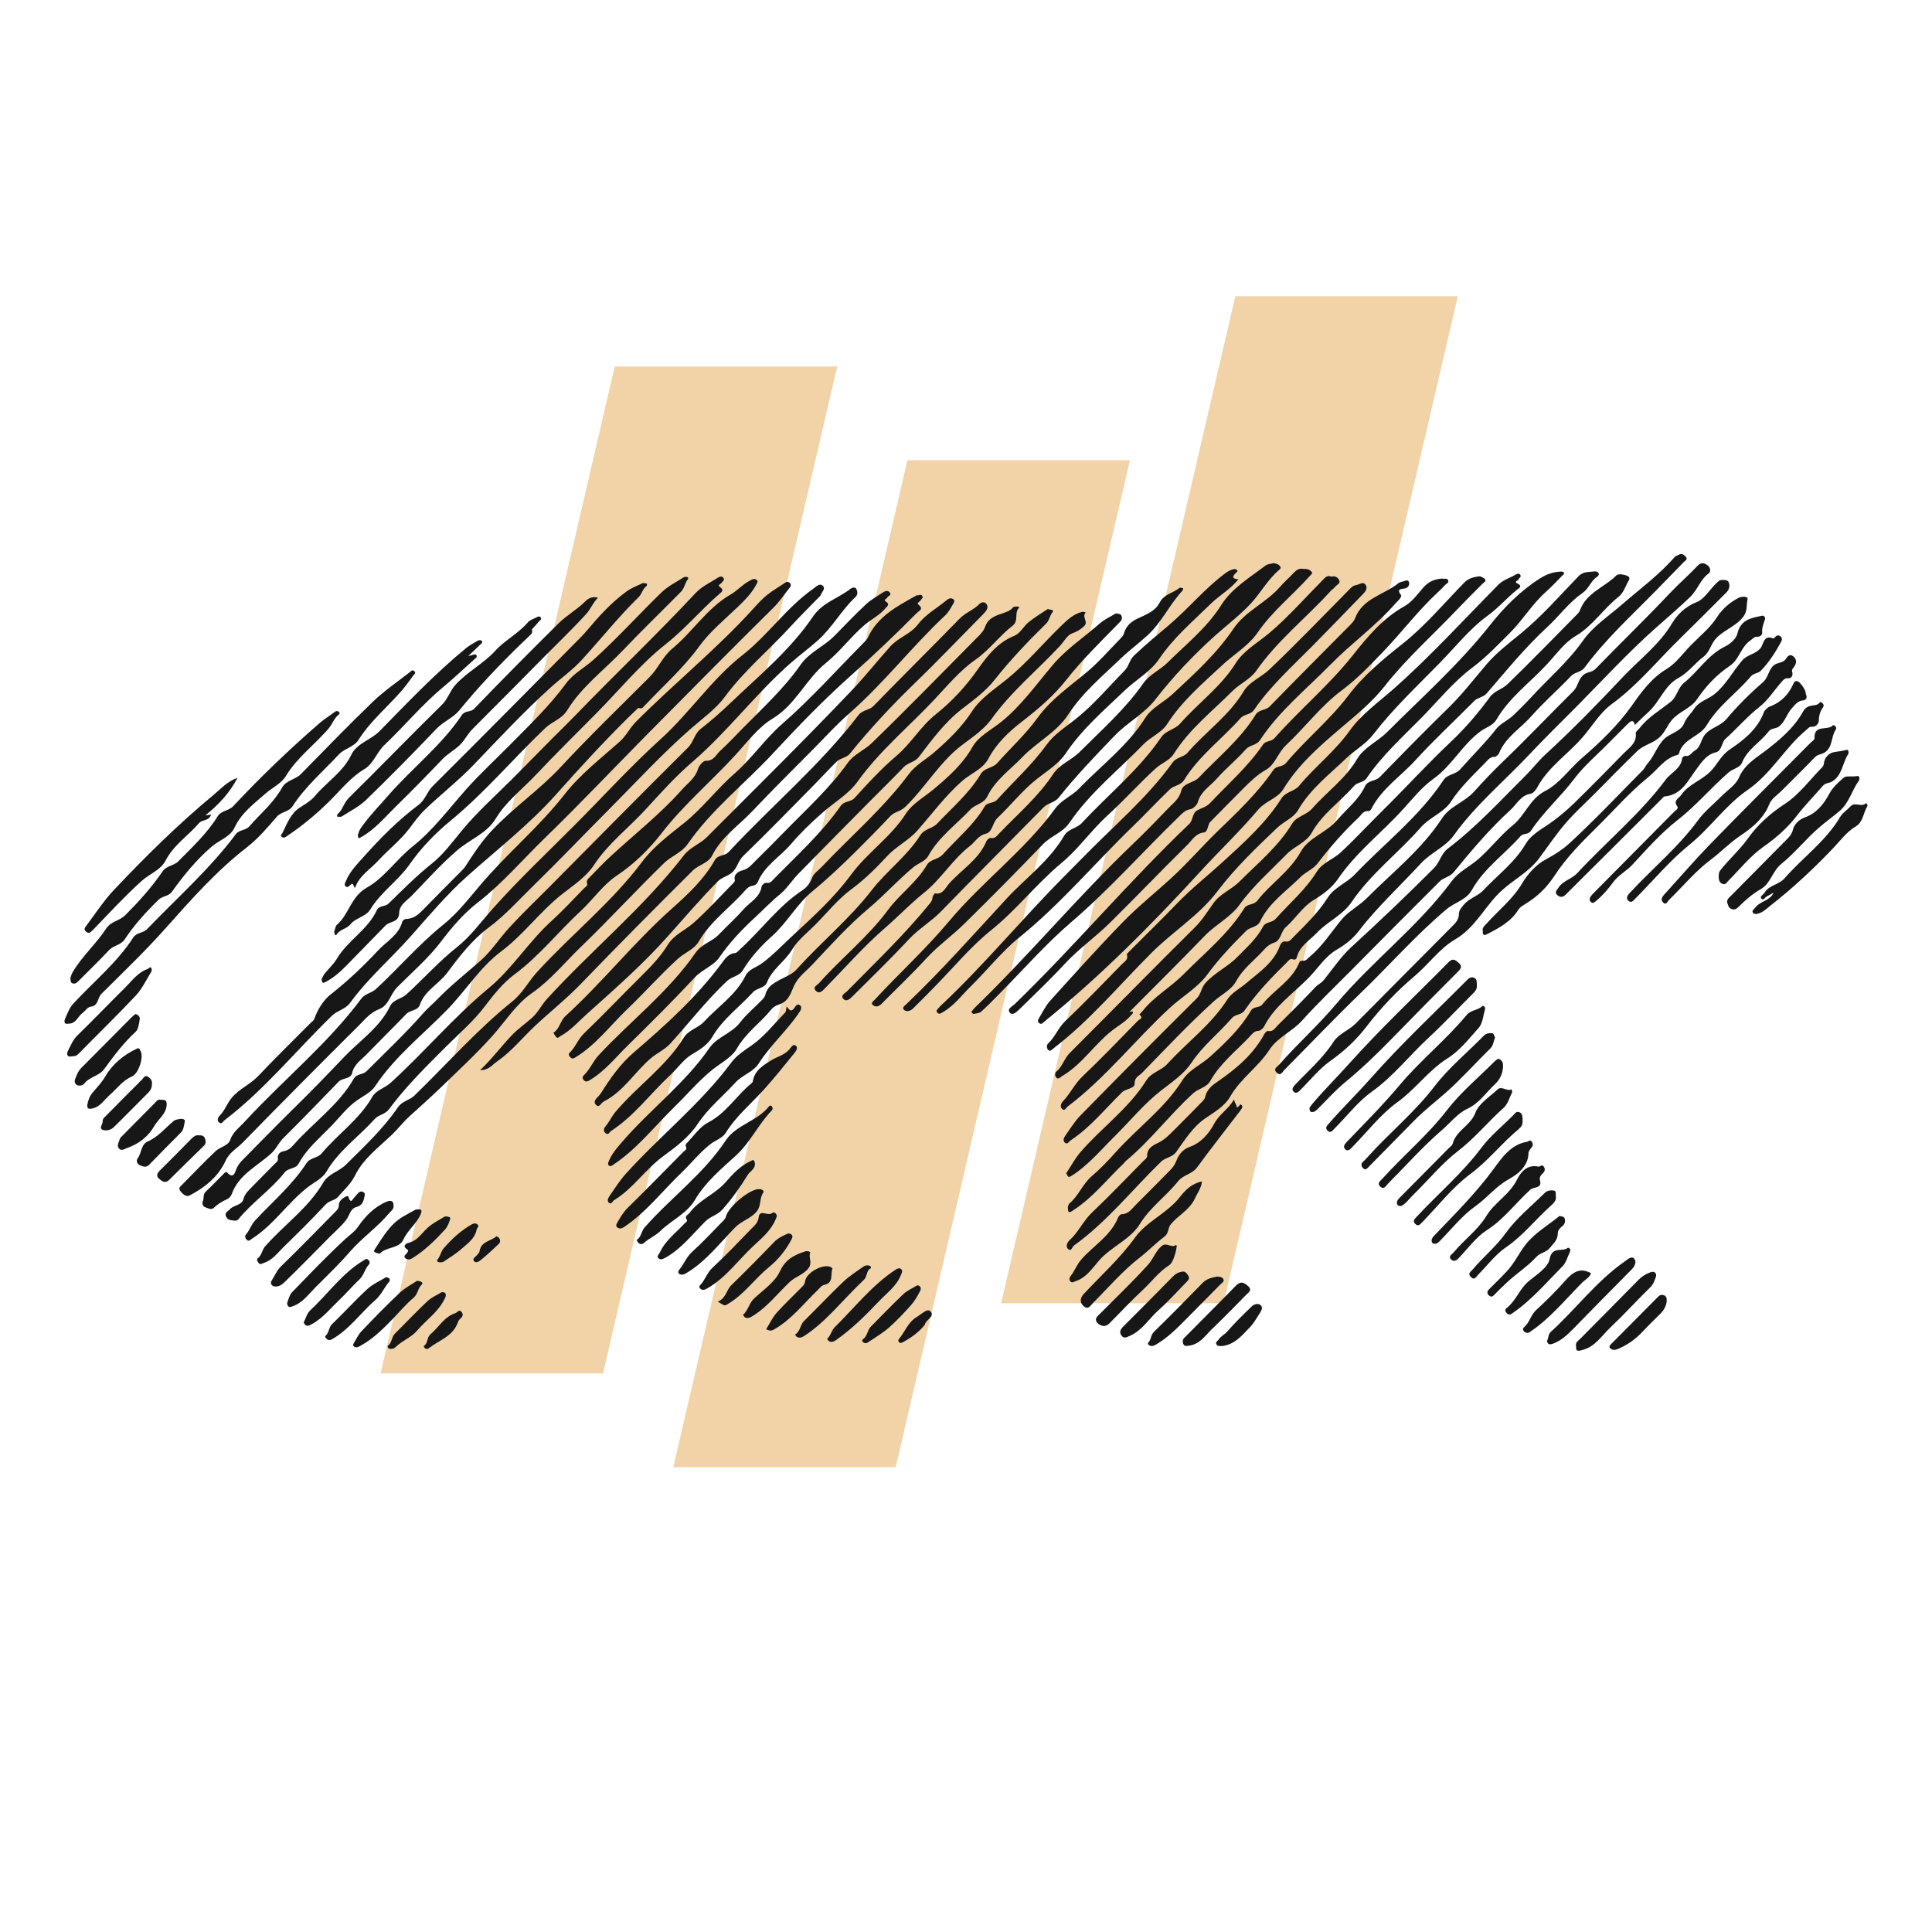 <svg width="186" height="186" viewBox="0 0 186 186" fill="none" xmlns="http://www.w3.org/2000/svg">
<path fill-rule="evenodd" clip-rule="evenodd" d="M140.346 28.52H118.928L96.382 125.465H117.8L140.346 28.52ZM59.182 35.284H80.6L58.055 132.229H36.636L59.182 35.284ZM87.364 44.302H108.782L86.237 141.247H64.818L87.364 44.302Z" fill="#F2D3A8"/>
<path d="M102.805 116.216C102.839 116.429 102.772 116.637 102.95 116.693C103.039 116.721 103.178 116.609 103.278 116.547C105.209 115.318 106.6 113.5 108.236 111.952C108.287 111.907 108.309 111.834 108.359 111.794C110.746 109.825 112.599 107.322 114.881 105.246C115.387 104.786 116.155 104.708 116.517 104.068C117.485 102.34 119.049 101.156 120.362 99.742C120.59 99.495 120.763 99.259 121.158 99.243C121.353 99.231 121.609 99.001 121.709 98.805C122.711 96.847 124.525 95.635 125.999 94.125C126.879 93.228 127.563 92.094 128.654 91.454C129.494 90.961 130.245 90.377 130.813 89.631C132.622 87.28 134.803 85.288 136.795 83.122C137.758 82.073 139.143 81.562 139.967 80.412C142.065 77.483 144.831 75.199 147.268 72.601C148.704 71.069 150.212 69.611 151.687 68.118C154.258 65.526 156.728 62.821 159.455 60.408C160.546 59.443 161.659 58.484 162.716 57.474C163.417 56.806 163.69 55.796 164.508 55.196C164.725 55.039 164.68 54.635 164.402 54.427C164.091 54.191 163.757 54.124 163.445 54.455C162.577 55.381 161.614 56.206 160.741 57.132C158.414 59.6 155.966 61.963 153.601 64.398C153.25 64.757 152.755 64.667 152.388 65.021C151.926 65.464 151.909 66.109 151.464 66.547C149.21 68.78 147.023 71.081 144.736 73.28C143.757 74.217 142.822 75.205 141.92 76.204C141.002 77.23 139.6 77.601 138.832 78.779C136.873 81.787 134.052 83.986 131.564 86.489C130.846 87.212 129.828 87.717 129.143 88.548C128.153 89.754 127.318 91.084 126.105 92.094C125.888 92.274 125.738 92.549 125.382 92.487C125.298 92.47 125.131 92.549 125.103 92.621C124.397 94.423 122.638 95.292 121.509 96.718C121.241 97.054 120.691 96.858 120.429 97.301C119.411 99.029 117.964 100.398 116.506 101.723C115.638 102.508 114.475 102.98 113.829 104.006C112.115 106.728 109.5 108.585 107.402 110.936C106.684 111.744 105.927 112.53 105.109 113.231C104.235 113.983 103.84 115.111 102.967 115.851C102.861 115.941 102.839 116.121 102.8 116.21L102.805 116.216Z" fill="#171717"/>
<path d="M165.866 55.841C165.549 55.791 165.359 56.026 165.153 56.234C164.552 56.834 164.052 57.698 163.334 57.973C162.249 58.388 161.47 59.18 160.98 59.999C159.739 62.081 157.836 63.483 156.233 65.183C153.829 67.737 151.375 70.256 148.793 72.624C148.108 73.252 147.563 73.976 146.918 74.621C144.475 77.051 142.143 79.604 139.388 81.697C138.743 82.185 138.609 83.015 138.053 83.576C135.448 86.186 132.783 88.722 130.062 91.213C129.099 92.094 128.309 93.289 127.446 94.35C127.201 94.653 126.873 94.782 126.623 95.051C125.443 96.302 124.219 97.514 123 98.726C122.744 98.979 122.56 99.36 122.076 99.254C121.987 99.231 121.804 99.405 121.737 99.529C120.691 101.453 119.11 102.822 117.346 104.04C116.778 104.427 116.183 104.842 116.022 105.622C115.983 105.819 115.794 105.998 115.643 106.155C114.786 107.036 113.918 107.906 113.05 108.776C112.566 109.264 112.104 109.746 111.447 110.049C110.958 110.28 110.407 110.588 110.435 111.329C110.44 111.475 110.206 111.643 110.067 111.783C108.431 113.433 106.834 115.122 105.142 116.721C104.291 117.523 103.829 118.623 102.967 119.403C102.766 119.583 102.555 119.992 102.822 120.239C103.15 120.542 103.217 120.037 103.395 119.908C106.578 117.624 109.004 114.533 111.792 111.828C112.221 111.419 112.855 111.424 113.223 110.919C114.063 109.758 114.836 108.49 116.022 107.676C116.918 107.064 117.908 106.492 118.426 105.589C119.427 103.827 121.136 102.727 122.221 101.055C122.989 99.865 124.402 99.316 125.359 98.249C126.817 96.622 128.403 95.113 129.939 93.564C132.822 90.652 135.704 87.74 138.609 84.85C138.982 84.48 139.583 84.429 139.956 83.964C141.67 81.871 143.417 79.8 145.415 77.977C146.022 77.421 146.411 76.563 147.368 76.411C147.602 76.372 147.852 76.069 147.986 75.822C149.038 73.864 150.891 72.646 152.31 71.036C153.273 69.947 154.002 68.634 155.192 67.764C157.663 65.963 159.577 63.584 161.748 61.469C163.25 60.004 164.725 58.517 166.205 57.036C166.456 56.784 166.561 56.458 166.45 56.11C166.367 55.852 166.133 55.83 165.877 55.835L165.866 55.841Z" fill="#171717"/>
<path d="M56.506 85.013C56.623 85.282 56.383 85.361 56.261 85.484C55.232 86.539 54.23 87.633 53.139 88.621C50.919 90.624 49.333 93.244 47.046 95.135C43.651 97.941 40.83 101.319 37.586 104.264C37.057 104.741 36.206 104.955 35.833 105.611C34.597 107.777 32.538 109.169 30.986 111.02C30.563 111.525 29.856 111.441 29.517 111.968C28.142 114.084 26.228 115.7 24.536 117.523C24.191 117.899 24.035 118.444 23.679 118.848C23.551 118.993 23.596 119.24 23.785 119.386C23.985 119.538 24.096 119.358 24.247 119.263C26.345 117.933 27.702 115.79 29.628 114.297C30.251 113.814 31.041 113.455 31.431 112.793C32.627 110.751 34.553 109.421 36.094 107.715C36.462 107.311 37.079 107.289 37.446 106.795C39.11 104.545 41.102 102.598 43.078 100.628C44.297 99.411 45.627 98.272 46.656 96.908C47.524 95.758 48.437 94.625 49.55 93.794C51.937 92.016 53.768 89.681 55.927 87.684C57.107 86.59 58.059 85.181 59.366 84.306C61.069 83.167 62.51 81.747 63.707 80.199C65.86 77.415 68.537 75.177 70.88 72.601C71.982 71.395 73.017 70.003 74.375 69.184C76.612 67.838 77.574 65.397 79.516 63.826C80.863 62.737 81.92 61.289 83.239 60.161C83.885 59.612 84.692 59.224 85.259 58.551C85.426 58.349 85.693 58.181 85.298 57.923C84.998 57.726 85.365 57.665 85.415 57.541C85.482 57.362 85.894 57.311 85.649 57.025C85.482 56.829 85.231 56.885 85.037 57.014C84.475 57.39 83.863 57.721 83.373 58.175C82.327 59.151 81.342 60.19 80.34 61.211C79.333 62.238 77.925 62.782 77.079 63.994C75.499 66.261 73.479 68.112 71.559 70.059C70.824 70.811 70.106 71.58 69.333 72.287C68.932 72.657 68.71 73.275 67.953 73.241C67.708 73.23 67.296 73.701 67.201 74.021C66.945 74.907 66.222 75.379 65.671 76.002C63.584 78.358 61.108 80.294 58.804 82.421C58.103 83.066 57.446 83.756 56.784 84.441C56.645 84.587 56.439 84.744 56.511 85.002L56.506 85.013Z" fill="#171717"/>
<path d="M88.459 57.3C88.348 57.317 88.27 57.3 88.214 57.334C86.389 58.36 84.508 59.314 83.556 61.373C83.456 61.587 83.261 61.766 83.095 61.935C80.518 64.538 78.058 67.288 75.309 69.689C73.629 71.154 72.405 72.994 70.741 74.447C69.027 75.94 67.63 77.814 65.866 79.228C64.419 80.384 62.928 81.5 61.826 82.959C58.877 86.893 55.037 89.939 51.748 93.531C50.897 94.456 50.323 95.607 49.316 96.415C45.91 99.153 43.022 102.441 39.895 105.476C39.439 105.92 38.715 106.004 38.315 106.593C36.901 108.669 35.065 110.375 33.301 112.131C32.638 112.788 31.62 112.99 31.114 113.859C29.683 116.311 27.341 117.916 25.515 120.003C25.226 120.335 25.209 120.828 24.831 121.126C24.653 121.266 24.803 121.462 24.909 121.603C25.059 121.793 25.221 121.642 25.387 121.591C26.228 121.328 26.717 120.621 27.307 120.048C28.682 118.713 30.045 117.361 31.353 115.952C31.709 115.565 32.232 115.593 32.555 115.212C33.123 114.544 33.774 113.994 34.185 113.158C34.987 111.542 36.439 110.476 37.714 109.258C38.298 108.703 38.799 108.041 39.4 107.491C40.412 106.565 41.442 105.662 42.427 104.708C44.124 103.058 45.871 101.453 47.441 99.691C48.665 98.317 49.689 96.667 51.169 95.64C53 94.367 54.358 92.672 55.916 91.168C58.648 88.537 61.219 85.731 63.941 83.083C64.619 82.421 65.632 82.084 66.2 81.265C68.504 77.937 71.692 75.469 74.408 72.54C76.823 69.936 79.305 67.366 81.954 65.004C84.124 63.074 86.222 61.076 88.259 59.017C88.448 58.826 88.988 58.641 88.415 58.209C88.198 58.046 88.598 57.923 88.665 57.749C88.71 57.637 88.888 57.58 88.81 57.412C88.721 57.233 88.57 57.244 88.454 57.3H88.459Z" fill="#171717"/>
<path d="M102.638 112.934C102.727 113.091 102.772 113.225 102.861 113.298C102.905 113.332 103.056 113.265 103.139 113.214C104.758 112.199 105.966 110.723 107.307 109.399C108.815 107.906 110.173 106.228 111.831 104.949C112.877 104.141 114.007 103.367 114.703 102.317C115.799 100.668 117.329 99.484 118.587 98.025C118.938 97.615 119.494 97.75 119.822 97.273C120.997 95.579 122.416 94.092 123.885 92.655C124.063 92.481 124.18 92.246 124.486 92.358C124.675 92.431 124.808 92.335 124.847 92.173C125.114 91.073 126.077 90.546 126.778 89.805C127.808 88.711 129.271 88.105 130.128 86.837C131.987 84.093 134.641 82.106 136.789 79.649C137.652 78.661 138.988 78.246 139.689 77.174C140.607 75.76 141.815 74.638 142.966 73.454C143.222 73.191 143.423 72.876 143.868 72.859C144.029 72.859 144.257 72.669 144.319 72.511C144.948 70.963 146.383 70.132 147.424 68.954C148.62 67.596 149.995 66.407 151.241 65.094C151.625 64.684 152.21 64.735 152.56 64.263C154.564 61.547 157.051 59.281 159.399 56.885C160.312 55.953 161.219 55.028 162.126 54.09C162.254 53.956 162.543 53.843 162.265 53.563C162.07 53.372 161.892 53.254 161.625 53.406C161.492 53.484 161.319 53.518 161.225 53.625C159.717 55.364 157.847 56.722 156.133 58.215C154.853 59.325 153.367 60.302 152.41 61.66C150.952 63.73 149.054 65.329 147.379 67.164C146.851 67.742 146.283 68.281 145.732 68.831C145.226 69.33 144.452 69.661 144.091 70.121C143 71.518 141.748 72.742 140.585 74.06C140.112 74.593 139.36 74.509 138.96 75.115C136.634 78.628 133.289 81.186 130.429 84.188C129.655 85.002 128.448 85.434 127.819 86.427C126.901 87.88 125.682 89.036 124.497 90.237C124.285 90.45 124.124 90.725 123.723 90.635C123.501 90.585 123.3 90.837 123.228 91.028C122.638 92.695 121.18 93.626 119.961 94.67C119.372 95.175 118.576 95.567 118.153 96.235C116.6 98.665 114.274 100.342 112.382 102.43C111.809 103.064 110.841 103.238 110.357 104.018C108.67 106.717 106.066 108.551 104.024 110.914C103.495 111.52 103.117 112.255 102.66 112.934H102.638Z" fill="#171717"/>
<path d="M22.655 117.518C22.689 117.507 22.85 117.501 22.922 117.417C24.275 115.745 26.089 114.544 27.419 112.855C27.764 112.417 28.465 112.558 28.749 112.03C29.517 110.599 30.746 109.589 31.843 108.456C32.705 107.569 33.468 106.531 34.475 105.864C35.07 105.465 35.744 105.134 36.122 104.562C38.02 101.706 40.708 99.613 43.056 97.206C44.842 95.371 46.206 93.126 48.259 91.589C50.435 89.956 52.032 87.706 54.147 86.057C55.243 85.198 56.445 84.401 57.179 83.285C58.554 81.192 60.513 79.722 62.16 77.921C63.607 76.344 65.042 74.734 66.662 73.347C70.09 70.402 72.789 66.738 76.178 63.781C77.007 63.057 77.903 62.395 78.737 61.654C80.129 60.414 81.008 58.742 82.355 57.48C82.605 57.244 82.566 56.958 82.455 56.722C82.327 56.447 81.982 56.604 81.876 56.688C80.707 57.608 79.199 57.99 78.275 59.348C76.094 62.574 73.072 65.049 70.296 67.703C69.416 68.544 68.448 69.403 67.452 70.177C66.851 70.643 66.779 71.434 66.233 71.973C61.731 76.445 57.274 80.967 52.805 85.473C51.537 86.752 50.223 87.998 49.01 89.328C48.075 90.355 47.324 91.544 46.272 92.476C44.848 93.738 43.345 94.905 42.021 96.285C41.614 96.706 41.169 97.06 40.763 97.526C39.038 99.49 37.129 101.285 35.282 103.137C34.937 103.479 34.341 103.355 34.057 103.855C32.599 106.402 30.173 108.052 28.281 110.201C28.02 110.498 27.747 110.756 27.302 110.835C27.029 110.88 26.673 111.093 26.751 111.536C26.795 111.806 26.567 111.929 26.417 112.081C25.699 112.816 24.965 113.54 24.252 114.275C23.918 114.617 23.573 114.914 23.434 115.447C23.279 116.053 22.483 116.003 22.115 116.435C21.948 116.631 21.581 116.732 21.77 117.136C21.937 117.49 22.255 117.473 22.655 117.523V117.518Z" fill="#171717"/>
<path d="M75.738 56.009C75.109 56.425 74.447 56.8 73.857 57.272C73.356 57.67 72.917 58.164 72.483 58.641C68.966 62.518 64.887 65.801 61.208 69.504C60.646 70.065 60.285 70.834 59.7 71.361C57.864 73.005 55.877 74.52 54.364 76.462C51.887 79.638 48.771 82.196 46.2 85.254C45.081 86.584 43.991 87.964 42.672 89.025C40.318 90.916 38.376 93.211 36.172 95.236C35.788 95.59 35.137 95.668 34.781 96.145C31.564 100.471 27.385 103.866 23.746 107.788C23.718 107.822 23.679 107.85 23.651 107.884C23.139 108.484 22.455 108.916 22.166 109.735C21.954 110.33 21.203 110.403 20.78 110.801C19.678 111.851 18.626 112.945 17.563 114.028C17.408 114.19 17.135 114.342 17.346 114.645C17.563 114.959 17.947 115.251 18.237 115.099C19.717 114.336 21.014 113.287 21.715 111.755C22.093 110.925 22.817 110.566 23.373 109.993C27.062 106.217 30.774 102.475 34.519 98.754C35.115 98.165 35.638 97.481 36.512 97.15C37.419 96.807 37.591 95.696 38.237 95.046C39.667 93.603 41.236 92.262 42.455 90.652C43.518 89.249 44.675 87.908 46.011 86.876C48.398 85.024 50.335 82.735 52.477 80.659C55.794 77.438 58.971 74.077 62.221 70.789C66.289 66.676 70.351 62.563 74.469 58.495C75.081 57.889 75.526 57.199 76.05 56.548C76.144 56.43 76.172 56.324 76.089 56.183C76.016 56.065 75.927 56.043 75.76 56.009H75.738Z" fill="#171717"/>
<path d="M19.494 115.711C19.478 115.986 19.555 116.165 19.778 116.233C20.045 116.317 20.335 116.525 20.591 116.278C20.963 115.919 21.386 115.666 21.854 115.453C22.043 115.369 22.232 115.167 22.305 114.97C23 113.023 24.848 112.243 26.2 110.958C26.601 110.577 26.84 109.999 27.274 109.572C29.082 107.788 30.835 105.953 32.605 104.135C32.978 103.754 33.757 103.9 33.896 103.311C34.096 102.452 34.775 102.037 35.309 101.487C36.573 100.185 37.864 98.917 39.121 97.615C39.5 97.223 40.218 97.312 40.413 96.751C40.897 95.349 42.254 94.731 43.067 93.637C44.247 92.043 45.493 90.45 47.057 89.288C48.632 88.121 49.901 86.685 51.275 85.344C53.801 82.875 56.244 80.322 58.732 77.82C61.286 75.25 63.746 72.573 66.461 70.194C67.613 69.184 68.915 68.264 69.8 67.063C71.637 64.566 74.007 62.619 76.072 60.358C76.979 59.365 77.942 58.422 78.876 57.457C78.921 57.407 78.988 57.362 79.004 57.306C79.094 56.991 79.555 56.655 79.183 56.368C78.882 56.133 78.559 56.492 78.27 56.7C75.716 58.495 73.935 61.144 71.514 63.04C68.504 65.397 66.422 68.6 63.618 71.142C60.774 73.718 58.175 76.568 55.465 79.295C52.761 82.022 49.945 84.654 47.396 87.527C46.294 88.767 45.298 90.147 44.019 91.163C42.249 92.565 40.769 94.243 39.11 95.747C38.648 96.162 37.864 96.235 37.569 96.841C36.556 98.939 34.625 100.18 33.1 101.79C31.531 103.445 29.939 105.084 28.309 106.683C26.634 108.327 24.998 110.01 23.351 111.677C23.106 111.929 22.9 112.187 22.755 112.541C22.655 112.788 22.483 113.579 21.87 112.883C21.748 112.743 21.603 112.939 21.492 113.046C20.93 113.612 20.379 114.185 19.8 114.729C19.489 115.026 19.689 115.447 19.494 115.705V115.711Z" fill="#171717"/>
<path d="M156.038 55.28C155.921 55.308 155.721 55.291 155.627 55.386C154.48 56.542 152.722 57.047 152.104 58.764C152.032 58.961 151.848 59.129 151.692 59.286C149.511 61.497 147.346 63.725 145.115 65.885C144.642 66.339 143.89 66.508 143.467 67.074C142.338 68.606 141.119 70.054 139.733 71.361C137.48 73.488 135.387 75.783 133.184 77.96C131.804 79.323 130.485 80.754 129.066 82.073C128.348 82.735 127.313 83.055 126.773 83.919C125.693 85.653 124.157 86.954 122.822 88.447C122.455 88.856 121.843 88.733 121.598 89.204C120.991 90.371 120.017 91.213 119.127 92.128C118.198 93.087 116.94 93.632 116.038 94.653C115.632 95.113 115.643 95.691 115.204 96.128C111.442 99.854 107.713 103.619 104.007 107.401C103.44 107.979 103.017 108.697 102.544 109.359C102.399 109.567 102.304 109.853 102.544 110.027C102.783 110.207 102.911 109.892 103.083 109.78C104.992 108.523 106.406 106.728 108.025 105.157C108.381 104.809 109.244 104.809 109.233 104.337C109.221 103.698 109.661 103.58 109.934 103.305C112.215 100.965 114.452 98.58 116.868 96.392C117.563 95.764 118.554 95.292 118.988 94.496C119.678 93.222 120.802 92.431 121.715 91.404C121.976 91.106 122.26 90.888 122.672 90.753C123.339 90.545 123.289 89.698 123.796 89.255C124.736 88.43 125.437 87.252 126.484 86.64C127.424 86.085 128.259 85.422 128.821 84.603C130.579 82.033 133.039 80.159 135.092 77.892C136.011 76.877 136.89 75.772 137.986 74.992C139.789 73.712 140.791 71.67 142.555 70.391C143.067 70.02 143.74 69.846 144.074 69.268C145.32 67.13 147.318 65.7 148.954 63.926C149.822 62.989 150.613 61.867 151.675 61.239C153.35 60.246 154.358 58.613 155.827 57.451C156.35 57.036 156.483 56.402 156.801 55.892C157.079 55.443 156.456 55.353 156.038 55.285V55.28Z" fill="#171717"/>
<path d="M58.548 111.935C58.537 112.075 58.548 112.193 58.671 112.243C58.838 112.311 58.955 112.187 59.083 112.103C61.331 110.605 62.983 108.467 64.892 106.604C66.139 105.387 67.274 104.029 68.626 102.951C69.433 102.306 70.446 101.807 70.947 100.937C71.815 99.416 73.228 98.457 74.285 97.155C74.603 96.762 75.026 96.746 75.387 96.532C76.005 96.168 76.194 95.438 76.439 94.916C76.851 94.03 77.574 93.536 78.17 92.902C79.939 91.034 81.665 89.098 83.629 87.454C85.131 86.191 86.433 84.738 87.925 83.492C88.37 83.122 89.071 82.926 89.366 82.404C90.373 80.58 92.054 79.391 93.428 77.926C93.885 77.438 94.725 77.354 95.048 76.686C95.81 75.098 97.246 74.122 98.409 72.904C99.806 71.445 101.731 70.503 102.839 68.797C104.224 66.665 106.15 65.082 107.925 63.371C108.732 62.597 109.678 61.907 110.518 61.127C111.854 59.881 112.61 58.186 113.84 56.862C113.89 56.806 113.89 56.711 113.913 56.632C113.79 56.621 113.618 56.548 113.551 56.599C112.939 57.103 112.06 57.188 111.631 58.035C111.241 58.809 110.39 59.146 109.611 59.505C108.949 59.808 108.409 60.223 108.203 60.992C108.147 61.211 107.942 61.402 107.775 61.575C106.756 62.614 105.799 63.724 104.692 64.656C103.011 66.064 101.164 67.338 99.884 69.111C98.726 70.716 97.296 72.007 96.011 73.46C95.56 73.97 94.797 73.892 94.419 74.52C93.312 76.366 91.676 77.752 90.218 79.295C89.75 79.789 89.016 79.761 88.593 80.423C87.324 82.426 85.359 83.846 83.929 85.692C81.776 88.481 79.055 90.691 76.728 93.289C76.255 93.817 75.615 94.03 75.031 94.35C74.413 94.686 73.852 95.023 73.679 95.786C73.635 95.983 73.456 96.168 73.306 96.319C72.622 97.026 71.843 97.655 71.253 98.434C70.44 99.501 69.049 99.804 68.287 100.909C65.933 104.315 62.611 106.795 59.934 109.887C59.422 110.481 58.827 111.138 58.554 111.946L58.548 111.935Z" fill="#171717"/>
<path d="M109.7 97.677C110.128 98.031 109.678 98.137 109.561 98.255C107.797 100.062 106.049 101.885 104.219 103.625C103.462 104.343 103.044 105.28 102.338 106.015C102.16 106.2 102.021 106.531 102.238 106.75C102.505 107.025 102.633 106.644 102.8 106.52C106.45 103.754 109.277 100.123 112.616 97.037C113.818 95.926 115.304 95.096 116.278 93.761C117.385 92.251 118.659 90.933 119.967 89.62C120.368 89.221 121.036 89.288 121.308 88.722C122.182 86.887 123.862 85.782 125.231 84.412C125.688 83.958 126.411 83.689 126.834 83.139C128.042 81.568 129.338 80.081 130.78 78.723C131.074 78.448 131.247 78.016 131.764 78.089C131.837 78.1 131.97 77.982 132.015 77.892C133 75.94 134.836 74.756 136.255 73.202C138.069 71.215 140.05 69.38 141.948 67.467C142.288 67.125 142.788 67.153 143.139 66.743C145.014 64.572 146.823 62.339 148.943 60.386C150.095 59.325 151.041 57.996 152.31 57.126C152.972 56.672 153.133 55.953 153.734 55.544C154.146 55.263 153.801 54.971 153.534 55.011C153.005 55.084 152.438 54.994 151.976 55.471C150.173 57.334 148.453 59.309 146.461 60.947C145.281 61.918 144.057 62.844 143.078 63.999C141.887 65.397 140.774 66.85 139.455 68.135C137.218 70.318 135.025 72.556 132.844 74.801C132.427 75.233 131.698 75.098 131.419 75.687C130.802 77.011 129.65 77.87 128.743 78.942C127.713 80.159 125.988 80.631 125.226 82C124.157 83.913 122.338 85.052 121.047 86.707C120.69 87.162 120.073 86.982 119.795 87.437C118.242 89.928 115.966 91.752 113.94 93.8C112.699 95.057 111.102 95.932 109.984 97.352C109.895 97.464 109.789 97.565 109.694 97.66L109.7 97.677Z" fill="#171717"/>
<path d="M61.448 68.152C61.821 68.281 61.915 68.084 62.026 67.972C63.807 66.07 65.766 64.359 67.324 62.215C68.365 60.784 69.784 59.623 71.075 58.388C71.765 57.726 72.41 57.059 72.85 56.2C72.917 56.066 72.989 55.965 72.867 55.852C72.605 55.611 72.355 55.819 72.138 55.931C71.481 56.273 70.963 56.873 70.351 57.227C68.07 58.54 66.706 60.807 64.742 62.428C63.807 63.197 63.373 64.342 62.538 65.178C59.678 68.04 56.762 70.851 54.013 73.813C51.943 76.041 49.428 77.747 47.352 79.957C46.356 81.012 45.582 82.207 44.798 83.414C44.692 83.582 44.542 83.722 44.403 83.868C43.223 85.058 42.038 86.242 40.869 87.442C40.368 87.959 39.884 88.464 39.088 88.469C38.966 88.469 38.765 88.615 38.732 88.727C38.387 90.029 37.207 90.63 36.384 91.516C34.976 93.031 33.473 94.445 31.837 95.736C31.147 96.28 30.585 97.161 30.262 98.087C30.207 98.244 30.034 98.356 29.906 98.48C28.22 100.18 26.512 101.846 24.864 103.586C24.091 104.399 23.034 104.82 22.305 105.695C21.848 106.245 21.631 106.941 21.119 107.446C21.003 107.564 20.83 107.906 21.136 108.091C21.381 108.243 21.453 107.973 21.604 107.861C25.46 104.915 28.509 101.128 31.976 97.772C32.494 97.273 33.256 97.166 33.701 96.555C35.421 94.181 37.653 92.279 39.578 90.102C41.32 88.138 43.006 86.118 44.959 84.373C47.864 81.781 50.958 79.374 53.551 76.467C55.783 73.959 58.047 71.496 60.429 69.134C60.785 68.78 61.153 68.444 61.448 68.157V68.152Z" fill="#171717"/>
<path d="M108.704 97.453C111.13 95.006 113.595 92.571 115.999 90.08C117.04 89.002 118.481 88.29 119.316 87.128C120.646 85.277 122.326 83.818 123.885 82.219C124.614 81.472 125.76 81.108 126.283 80.171C127.307 78.336 129.026 77.191 130.356 75.665C130.69 75.283 131.258 75.373 131.581 74.902C133.055 72.736 134.992 70.985 136.817 69.134C138.431 67.501 139.895 65.666 141.709 64.302C143.061 63.292 144.185 62.103 145.354 60.941C146.6 59.701 147.507 58.147 148.843 56.969C149.388 56.486 149.878 55.942 150.395 55.426C150.49 55.336 150.646 55.258 150.551 55.112C150.507 55.044 150.351 55.022 150.245 55.027C149.522 55.072 148.904 55.269 148.242 55.695C146.361 56.896 144.803 58.473 143.462 60.167C140.484 63.938 136.917 67.108 133.551 70.475C132.66 71.367 131.314 71.962 130.668 73.05C129.522 74.992 127.719 76.249 126.289 77.876C125.765 78.47 124.825 78.583 124.397 79.295C123.067 81.5 121.091 83.1 119.316 84.884C118.565 85.636 117.479 86.028 116.828 86.943C116.255 87.746 115.749 88.576 115.031 89.283C110.98 93.295 106.995 97.368 102.966 101.397C102.443 101.925 102.282 102.688 101.698 103.165C101.536 103.294 101.542 103.619 101.731 103.776C101.92 103.933 102.065 103.709 102.237 103.608C104.141 102.497 105.331 100.589 107.018 99.248C107.658 98.738 108.398 98.356 108.926 97.7C108.999 97.61 109.171 97.509 109.021 97.385C108.965 97.34 108.798 97.425 108.704 97.447V97.453Z" fill="#171717"/>
<path d="M107.441 59.045C106.94 59.353 106.322 59.623 105.844 60.049C104.352 61.368 102.672 62.462 101.369 63.999C99.745 65.918 98.275 68.006 96.3 69.571C95.359 70.312 94.208 70.879 93.623 71.911C92.694 73.555 91.319 74.778 89.951 75.929C89.01 76.72 87.836 77.354 87.19 78.364C85.743 80.608 83.495 82.09 81.954 84.183C80.351 86.36 78.387 88.166 76.439 89.956C75.415 90.899 74.441 91.943 73.317 92.767C72.8 93.143 72.082 93.312 71.781 93.923C70.858 95.792 69.116 96.908 67.763 98.378C67.224 98.968 66.294 99.147 65.838 99.888C64.102 102.699 61.347 104.562 59.255 107.042C58.899 107.463 58.66 108.007 58.287 108.445C58.153 108.602 58.036 108.899 58.303 109.101C58.587 109.314 58.665 108.995 58.832 108.882C61.063 107.435 62.622 105.269 64.541 103.49C65.237 102.845 65.799 101.998 66.584 101.526C67.357 101.066 68.136 100.584 68.554 99.86C69.567 98.109 71.18 96.959 72.499 95.517C72.878 95.102 73.618 95.147 73.846 94.569C74.347 93.284 75.565 92.577 76.255 91.421C76.812 90.495 77.736 89.788 78.515 89.002C79.65 87.852 80.685 86.556 81.965 85.608C83.234 84.671 84.336 83.588 85.382 82.449C86.278 81.472 87.491 80.911 88.342 79.935C89.745 78.33 91.019 76.608 92.627 75.188C93.456 74.459 94.614 74.055 95.148 73.05C95.944 71.552 97.157 70.418 98.415 69.448C99.973 68.247 101.464 66.968 102.655 65.453C104.235 63.45 106.049 61.699 107.814 59.887C107.969 59.73 108.075 59.544 107.969 59.292C107.875 59.067 107.697 59.107 107.441 59.05V59.045Z" fill="#171717"/>
<path d="M108.476 91.858C108.665 92.397 108.264 92.565 108.064 92.773C106.233 94.641 104.419 96.527 102.533 98.328C101.876 98.956 101.587 99.82 100.93 100.432C100.741 100.606 100.735 100.926 100.941 101.1C101.125 101.257 101.28 101.044 101.442 100.915C104.942 98.233 107.752 94.838 110.852 91.741C112.911 89.681 115.454 88.121 117.218 85.793C118.927 83.537 120.947 81.613 122.967 79.688C123.584 79.099 124.541 78.734 124.975 77.982C126.144 75.962 127.964 74.576 129.583 73.022C130.412 72.225 131.503 71.631 132.215 70.699C134.124 68.219 136.389 66.092 138.559 63.876C140.09 62.316 141.47 60.549 143.211 59.281C144.258 58.517 145.07 57.564 146.055 56.767C146.222 56.632 146.634 56.436 146.077 56.166C145.699 55.987 146.183 55.903 146.222 55.746C146.255 55.617 146.483 55.549 146.367 55.353C146.255 55.168 146.072 55.224 145.955 55.297C145.398 55.639 144.736 55.807 144.263 56.284C140.93 59.651 137.73 63.169 134.191 66.3C132.727 67.596 131.052 68.78 129.95 70.329C128.52 72.338 126.6 73.802 125.065 75.654C124.597 76.215 123.79 76.198 123.362 76.877C121.837 79.278 119.711 81.158 117.652 83.043C116.228 84.345 114.697 85.546 113.351 86.943C111.826 88.525 110.257 90.057 108.704 91.612C108.593 91.724 108.498 91.847 108.492 91.853L108.476 91.858Z" fill="#171717"/>
<path d="M104.18 58.905C103.378 59.101 102.777 59.657 102.221 60.195C100.435 61.912 98.838 63.854 96.918 65.402C95.727 66.367 94.391 67.231 93.584 68.477C92.588 70.015 91.308 71.238 89.989 72.388C89.183 73.095 88.164 73.628 87.513 74.503C85.065 77.803 81.948 80.457 79.149 83.419C78.81 83.778 78.342 84.082 78.181 84.508C77.986 85.035 77.663 85.434 77.263 85.698C74.925 87.246 73.289 89.541 71.242 91.393C71.091 91.527 70.941 91.735 70.774 91.752C70.106 91.814 69.795 92.313 69.455 92.767C67.04 96.022 64.063 98.704 61.013 101.324C59.733 102.424 58.765 103.793 57.869 105.218C57.808 105.314 57.736 105.398 57.663 105.482C57.43 105.746 57.04 106.038 57.391 106.38C57.708 106.688 57.864 106.183 58.103 106.06C60.017 105.095 61.097 103.215 62.666 101.874C63.262 101.369 63.985 101.066 64.525 100.477C66.35 98.474 68.008 96.314 69.995 94.445C70.463 94.002 71.158 93.991 71.498 93.43C72.26 92.178 73.228 91.101 74.313 90.136C75.771 88.84 76.695 87.055 78.198 85.821C79.695 84.587 81.097 83.257 82.471 81.893C83.568 80.805 84.653 79.705 85.71 78.577C86.111 78.151 86.689 78.123 87.124 77.707C89.088 75.822 90.451 73.364 92.627 71.72C93.64 70.952 94.725 70.239 95.448 69.229C97.346 66.581 99.85 64.538 102.043 62.187C102.432 61.766 102.75 61.138 103.223 60.975C103.712 60.807 104.068 60.582 104.408 60.24C104.781 59.858 104.135 59.387 104.514 58.983C104.553 58.944 104.308 58.893 104.169 58.905H104.18Z" fill="#171717"/>
<path d="M142.46 55.482C141.804 55.555 141.347 55.701 140.958 56.099C139.021 58.086 137.218 60.24 135.065 61.952C133.15 63.467 131.258 65.038 129.834 66.928C128.025 69.324 125.716 71.176 123.818 73.443C123.451 73.881 122.883 73.695 122.583 74.139C121.047 76.389 119.071 78.235 117.14 80.109C115.671 81.54 114.33 83.094 112.822 84.48C111.269 85.911 109.605 87.229 108.136 88.739C105.727 91.207 103.417 93.783 101.102 96.347C100.652 96.847 100.357 97.486 100.001 98.064C99.895 98.233 99.895 98.412 100.09 98.53C100.268 98.637 100.368 98.496 100.49 98.395C105.933 94.002 110.852 89.036 115.565 83.902C117.407 81.893 119.388 80.008 121.152 77.926C121.854 77.101 122.994 76.882 123.556 75.962C124.992 73.611 127.057 71.821 129.088 70.088C130.579 68.819 132.121 67.574 133.3 66.064C135.415 63.371 137.958 61.132 140.29 58.669C141.08 57.839 141.898 57.031 142.705 56.217C142.833 56.082 143.117 55.976 142.972 55.768C142.844 55.594 142.571 55.527 142.477 55.476L142.46 55.482Z" fill="#171717"/>
<path d="M100.863 58.635C100.29 59.023 99.633 59.41 99.049 59.881C98.548 60.285 98.203 60.992 97.652 61.211C96.055 61.839 95.02 63.18 94.146 64.426C92.983 66.087 91.626 67.546 90.117 68.746C88.626 69.93 87.719 71.569 86.294 72.775C84.853 73.998 83.556 75.407 82.282 76.815C81.882 77.253 81.292 77.079 80.936 77.59C79.105 80.193 76.762 82.32 74.547 84.57C74.341 84.777 74.18 85.069 73.774 84.99C73.646 84.962 73.351 85.187 73.328 85.327C73.167 86.421 72.182 86.853 71.564 87.56C70.83 88.402 69.99 89.143 69.222 89.956C68.554 90.658 67.558 90.871 66.968 91.718C64.364 95.483 60.724 98.272 57.641 101.582C57.074 102.188 56.795 102.968 56.2 103.524C56.055 103.658 56.066 103.855 56.217 104.006C56.389 104.18 56.556 104.124 56.751 104.006C58.192 103.159 59.227 101.846 60.396 100.696C62.599 98.53 64.792 96.353 66.901 94.092C67.619 93.323 68.687 92.992 69.255 92.167C70.223 90.764 71.37 89.547 72.599 88.408C73.429 87.644 74.202 86.82 75.087 86.101C75.721 85.591 76.267 84.727 76.907 84.076C79.144 81.787 81.397 79.514 83.651 77.236C84.77 76.108 85.91 74.997 87.007 73.847C87.43 73.404 88.07 73.387 88.465 72.871C89.728 71.204 90.991 69.498 92.649 68.225C93.757 67.372 94.892 66.541 95.749 65.458C97.279 63.511 98.982 61.738 100.741 60.01C101.019 59.735 101.058 59.269 101.336 58.933C101.531 58.703 101.136 58.714 100.869 58.635H100.863Z" fill="#171717"/>
<path d="M97.558 58.444C96.945 59.269 95.315 58.944 94.831 60.364C94.703 60.734 94.441 61.009 94.169 61.278C90.752 64.718 87.374 68.202 83.89 71.574C83.212 72.231 82.215 72.612 81.642 73.409C79.873 75.889 77.624 77.921 75.515 80.081C74.608 81.007 73.701 81.932 72.772 82.836C72.388 83.212 72.071 83.655 71.453 83.801C71.203 83.863 70.585 84.115 70.746 84.749C70.774 84.867 70.552 85.075 70.412 85.209C69.205 86.438 68.047 87.717 66.762 88.856C65.955 89.569 64.881 89.99 64.291 90.955C63.612 92.066 62.733 92.986 61.82 93.89C59.945 95.741 58.131 97.66 56.228 99.484C55.649 100.039 55.415 100.797 54.853 101.335C54.686 101.498 54.781 101.661 54.92 101.801C55.07 101.947 55.176 101.93 55.376 101.812C57.363 100.606 58.743 98.732 60.39 97.155C62.048 95.573 63.573 93.839 65.265 92.302C65.899 91.724 66.84 91.398 67.279 90.635C68.415 88.671 70.268 87.403 71.715 85.748C71.921 85.518 72.115 85.327 72.41 85.288C72.655 85.254 72.867 85.125 72.944 84.929C73.607 83.324 75.12 82.477 76.177 81.231C77.073 80.176 78.092 79.206 79.127 78.285C80.279 77.258 81.67 76.49 82.583 75.216C84.703 72.27 87.485 69.975 89.945 67.361C91.203 66.025 92.399 64.566 93.879 63.534C95.254 62.574 96.205 61.233 97.491 60.234C98.103 59.763 97.613 58.972 98.12 58.489C98.192 58.422 97.914 58.338 97.546 58.444H97.558Z" fill="#171717"/>
<path d="M53.278 99.428C53.39 99.602 53.456 99.753 53.562 99.854C53.724 100 53.818 99.826 53.952 99.753C54.92 99.226 55.632 98.401 56.439 97.677C59.149 95.242 61.898 92.84 64.319 90.113C65.888 88.352 67.424 86.562 69.077 84.878C69.478 84.469 69.984 84.379 70.401 84.065C70.975 83.627 71.041 82.892 71.564 82.393C73.913 80.126 76.183 77.775 78.481 75.452C79.177 74.745 79.845 74.004 80.557 73.314C80.919 72.966 81.486 72.977 81.848 72.528C83.796 70.104 85.927 67.849 88.159 65.683C90.173 63.736 92.11 61.705 94.08 59.713C94.341 59.443 94.614 59.185 94.859 58.899C95.053 58.675 95.154 58.383 94.964 58.142C94.792 57.917 94.486 57.956 94.302 58.142C93.74 58.719 92.961 58.972 92.388 59.556C89.644 62.372 86.845 65.133 84.107 67.955C83.679 68.399 83.056 68.32 82.649 68.847C78.943 73.684 74.269 77.59 70.145 82.028C69.756 82.443 69.127 82.269 68.821 82.802C67.764 84.676 66.2 86.124 64.631 87.521C61.019 90.742 58.008 94.563 54.441 97.817C53.929 98.283 53.891 99.035 53.284 99.422L53.278 99.428Z" fill="#171717"/>
<path d="M46.217 103.03C47.079 103.03 47.396 102.503 47.825 102.211C49.221 101.257 50.279 99.921 51.503 98.771C52.956 97.408 54.519 96.173 55.91 94.731C59.466 91.045 63.072 87.409 66.706 83.801C67.246 83.262 68.186 83.1 68.554 82.376C69.461 80.569 71.119 79.48 72.444 78.078C74.402 76.007 76.428 74.01 78.431 71.984C79.516 70.884 80.557 69.734 81.72 68.718C85.07 65.801 87.786 62.249 91.024 59.219C91.347 58.916 91.553 58.478 91.792 58.091C91.87 57.962 91.937 57.788 91.759 57.676C91.503 57.508 91.269 57.665 91.091 57.81C90.179 58.574 89.105 59.146 88.37 60.117C87.663 61.054 86.489 61.362 85.699 62.249C84.463 63.635 83.3 65.094 82.037 66.429C77.463 71.238 72.733 75.901 68.047 80.597C67.385 81.265 66.445 81.556 65.832 82.353C61.92 87.42 56.957 91.46 52.666 96.162C52.143 96.734 51.792 97.481 51.191 98.014C50.602 98.536 49.923 99.013 49.4 99.54C48.348 100.606 47.458 101.857 46.211 103.036L46.217 103.03Z" fill="#171717"/>
<path d="M122.599 54.219C122.343 54.292 122.037 54.298 121.837 54.444C120.323 55.6 118.598 56.627 117.585 58.231C116.189 60.453 114.18 62.024 112.382 63.809C111.692 64.493 110.657 64.942 110.078 65.773C108.325 68.281 106.049 70.284 103.918 72.416C103.156 73.179 102.015 73.572 101.403 74.503C99.978 76.68 98.008 78.341 96.239 80.193C96.005 80.44 95.81 80.765 95.359 80.676C95.248 80.653 95.02 80.844 94.964 80.984C94.23 82.78 92.544 83.722 91.342 85.103C91.008 85.484 90.769 86.152 90.023 86.006C89.962 85.995 89.778 86.275 89.772 86.433C89.756 86.679 89.639 86.831 89.494 87.01C87.051 90.018 84.252 92.678 81.548 95.433C81.358 95.623 80.885 95.825 81.191 96.162C81.503 96.499 81.848 96.151 82.087 95.91C83.907 94.092 85.76 92.302 87.507 90.422C88.442 89.418 89.622 88.744 90.574 87.768C93.851 84.401 97.174 81.079 100.468 77.724C100.891 77.292 101.531 77.287 101.926 76.787C103.59 74.7 105.437 72.775 107.285 70.851C108.526 69.56 110.162 68.724 111.241 67.327C112.967 65.105 114.892 63.074 116.962 61.211C118.103 60.19 119.333 59.258 120.39 58.136C121.369 57.098 122.043 55.791 123.15 54.865C123.267 54.769 123.345 54.668 123.245 54.528C123.089 54.315 122.855 54.253 122.605 54.214L122.599 54.219Z" fill="#171717"/>
<path d="M169.616 59.286C168.565 59.494 167.563 59.673 167.262 61.009C167.151 61.491 166.572 62.002 166.083 62.238C164.43 63.034 163.506 64.628 162.143 65.722C161.519 66.222 161.453 67.074 160.852 67.557C159.822 68.382 158.654 69.044 157.83 70.121C157.713 70.278 157.463 70.441 157.479 70.576C157.596 71.529 156.873 71.962 156.344 72.5C154.764 74.111 153.189 75.727 151.57 77.303C150.74 78.111 149.822 78.874 148.887 79.486C148.119 79.991 147.318 80.502 146.901 81.214C145.838 83.032 144.174 84.25 142.783 85.731C142.271 86.275 141.436 86.477 140.924 87.1C140.696 87.381 140.457 87.611 140.451 88.02C140.451 88.436 140.223 88.767 139.922 89.064C136.784 92.212 133.656 95.376 130.523 98.53C129.867 99.192 128.899 99.501 128.375 100.309C127.351 101.897 125.932 103.109 124.653 104.461C124.469 104.652 124.335 104.898 124.552 105.106C124.781 105.325 124.998 105.134 125.176 104.949C126.149 103.984 127.023 102.873 128.131 102.099C129.461 101.162 130.624 100.051 131.575 98.811C132.944 97.021 134.486 95.405 136.172 93.985C137.53 92.84 138.598 91.308 140.089 90.439C142.093 89.272 142.983 87.173 144.602 85.709C145.771 84.654 147.212 83.924 148.175 82.634C149.01 81.512 149.794 80.344 150.701 79.284C151.547 78.291 152.521 77.415 153.445 76.49C154.836 75.093 156.211 73.679 157.63 72.304C158.247 71.704 159.166 71.569 159.811 70.94C160.306 70.463 160.529 69.835 160.941 69.336C161.631 68.5 162.772 68.219 163.4 67.288C164.257 66.031 165.287 64.936 166.561 64.084C167.452 63.483 167.602 62.266 168.52 61.654C168.737 61.508 168.882 61.278 169.182 61.301C169.46 61.323 169.677 61.093 169.655 60.925C169.605 60.448 169.778 60.055 169.917 59.634C169.984 59.432 169.839 59.247 169.605 59.275L169.616 59.286Z" fill="#171717"/>
<path d="M125.443 54.764C125.103 54.702 124.831 54.853 124.586 55.117C124.124 55.605 123.618 56.049 123.178 56.554C121.854 58.052 119.884 58.843 118.754 60.521C117.124 62.945 114.981 64.875 112.883 66.828C112.048 67.602 110.874 68.135 110.262 69.111C108.559 71.816 106.011 73.695 103.851 75.945C103.206 76.613 102.199 77.012 101.614 77.808C98.643 81.888 94.541 84.889 91.342 88.722C89.11 91.393 86.545 93.71 84.202 96.257C84.069 96.403 83.768 96.577 84.069 96.79C84.319 96.97 84.608 96.903 84.848 96.662C86.294 95.197 87.797 93.783 89.183 92.268C90.307 91.045 91.659 90.097 92.828 88.941C95.393 86.421 97.925 83.863 100.418 81.27C101.186 80.474 102.321 80.148 102.939 79.239C104.914 76.321 107.674 74.15 110.084 71.659C110.746 70.969 111.831 70.542 112.371 69.7C113.79 67.49 115.766 65.812 117.63 64.073C118.771 63.006 120.206 62.165 121.086 60.885C122.521 58.798 124.491 57.266 126.133 55.415C126.239 55.297 126.411 55.207 126.261 55.033C126.055 54.797 125.766 54.752 125.437 54.775L125.443 54.764Z" fill="#171717"/>
<path d="M157.385 69.807C157.836 69.369 158.259 68.943 158.709 68.539C159.789 67.562 160.256 65.997 161.564 65.284C162.544 64.751 163.156 63.865 163.996 63.231C164.625 62.754 164.708 61.968 165.248 61.418C166.044 60.605 167.179 60.274 167.869 59.325C168.242 58.809 168.12 58.22 168.242 57.687C168.314 57.373 167.635 57.412 167.357 57.564C166.528 58.018 165.838 58.579 165.287 59.438C164.636 60.453 163.64 61.244 162.783 62.12C162.02 62.905 161.353 63.865 160.446 64.409C158.977 65.29 158.019 66.631 157.107 67.927C155.727 69.88 154.013 71.49 152.265 73.011C151.074 74.043 150.128 75.446 148.771 76.142C147.274 76.91 146.845 78.47 145.665 79.43C144.458 80.412 143.495 81.686 142.321 82.712C141.486 83.436 140.435 83.913 139.761 84.833C136.517 89.216 132.132 92.504 128.654 96.639C126.912 98.71 124.909 100.494 123.139 102.508C122.955 102.716 122.544 102.901 122.911 103.266C123.289 103.642 123.451 103.204 123.64 103.013C126.105 100.533 128.515 97.991 131.036 95.562C133.796 92.902 136.328 90.001 139.272 87.527C140.056 86.87 141.158 86.651 141.703 85.681C142.866 83.593 144.842 82.258 146.372 80.513C146.667 80.176 147.107 80.401 147.385 79.985C148.587 78.162 150.245 76.72 151.559 74.975C152.527 73.695 153.79 72.641 154.92 71.485C155.493 70.901 156.072 70.317 156.65 69.745C156.94 69.459 157.24 69.173 157.402 69.796L157.385 69.807Z" fill="#171717"/>
<path d="M119.227 55.763C118.643 55.746 118.587 55.521 118.982 55.157C119.06 55.084 119.199 54.999 119.105 54.893C119.032 54.814 118.854 54.758 118.76 54.792C118.515 54.87 118.259 54.971 118.047 55.128C116.05 56.587 114.48 58.523 112.611 60.117C111.453 61.099 110.29 62.058 109.183 63.107C108.726 63.539 108.682 64.145 108.281 64.549C106.695 66.154 105.232 67.922 103.468 69.296C102.499 70.048 101.442 70.744 100.752 71.704C99.355 73.645 97.591 75.216 96.016 76.972C95.638 77.393 95.065 77.186 94.781 77.668C93.724 79.447 92.126 80.743 90.774 82.252C90.318 82.763 89.561 82.712 89.233 83.273C88.248 84.957 86.617 86.079 85.488 87.605C83.546 90.231 80.997 92.234 78.86 94.641C78.682 94.844 78.209 95.029 78.537 95.377C78.871 95.741 79.177 95.399 79.427 95.141C81.347 93.183 83.167 91.101 85.232 89.311C86.495 88.217 87.647 86.999 88.943 85.961C90.613 84.631 91.698 82.746 93.379 81.444C93.885 81.052 94.163 80.44 94.909 80.266C95.554 80.115 95.543 79.211 96.027 78.751C97.341 77.505 98.47 76.046 99.884 74.947C100.858 74.189 101.943 73.51 102.611 72.517C104.197 70.155 106.333 68.337 108.342 66.418C109.389 65.419 110.769 64.662 111.581 63.461C112.972 61.39 114.842 59.819 116.578 58.114C117.402 57.306 118.465 56.739 119.233 55.757L119.227 55.763Z" fill="#171717"/>
<path d="M138.854 55.701C138.136 55.74 137.541 55.987 137.045 56.548C136.472 57.199 135.927 57.968 135.198 58.372C133.139 59.516 131.653 61.301 130.262 63.057C127.964 65.958 125.137 68.309 122.705 71.058C122.365 71.44 121.87 71.277 121.592 71.687C120.151 73.808 118.22 75.474 116.483 77.326C116.122 77.707 115.676 77.78 115.276 78.005C114.758 78.296 114.881 78.953 114.474 79.34C108.648 84.895 103.462 91.079 97.68 96.678C97.457 96.897 96.912 97.122 97.218 97.492C97.474 97.8 97.88 97.425 98.114 97.195C99.616 95.724 101.141 94.271 102.571 92.728C103.896 91.308 105.482 90.198 106.851 88.845C109.366 86.365 111.803 83.806 114.319 81.332C114.769 80.889 115.092 80.243 115.882 80.148C116.333 80.092 116.227 79.419 116.528 79.116C117.602 78.038 118.659 76.939 119.739 75.867C120.39 75.216 121.035 74.588 121.87 74.116C122.766 73.617 123.028 72.472 123.801 71.748C125.638 70.031 127.179 67.95 129.171 66.468C130.679 65.346 131.926 64.022 133.189 62.709C134.97 60.852 136.533 58.776 138.425 57.019C138.67 56.795 138.91 56.565 139.127 56.318C139.249 56.183 139.533 56.099 139.41 55.852C139.305 55.639 139.054 55.751 138.865 55.712L138.854 55.701Z" fill="#171717"/>
<path d="M128.164 55.51C127.747 55.342 127.552 55.628 127.34 55.847C125.637 57.558 124.04 59.387 122.204 60.941C121.091 61.884 119.728 62.63 118.96 63.854C117.524 66.148 115.348 67.686 113.612 69.667C113.111 70.239 112.254 70.301 111.781 70.996C109.65 74.122 106.695 76.484 104.152 79.234C103.656 79.767 102.855 79.761 102.432 80.485C101.019 82.903 98.726 84.536 96.867 86.556C93.712 89.979 90.624 93.458 87.257 96.673C87.101 96.819 86.762 97.032 87.073 97.256C87.324 97.436 87.674 97.318 87.914 97.082C88.604 96.398 89.288 95.702 89.973 95.006C91.776 93.177 93.428 91.157 95.415 89.558C97.875 87.583 99.794 85.075 102.193 83.083C103.862 81.691 105.076 79.912 106.661 78.47C108.259 77.017 109.7 75.39 111.303 73.942C111.831 73.465 112.61 73.207 113.005 72.579C114.502 70.194 116.706 68.483 118.648 66.53C119.349 65.823 120.368 65.402 120.957 64.561C122.994 61.643 125.793 59.455 128.153 56.851C128.253 56.739 128.414 56.666 128.492 56.542C128.637 56.312 129.071 56.206 128.943 55.886C128.821 55.577 128.498 55.403 128.158 55.521L128.164 55.51Z" fill="#171717"/>
<path d="M93.512 97.43C93.596 97.509 93.668 97.621 93.718 97.615C93.968 97.565 94.28 97.554 94.453 97.402C95.065 96.858 95.632 96.263 96.205 95.685C98.498 93.379 100.652 90.904 103.111 88.795C106.823 85.613 110.056 81.955 113.551 78.566C113.835 78.291 114.107 77.988 114.586 77.909C114.875 77.864 115.254 77.494 115.332 77.197C115.61 76.187 116.489 75.704 117.101 75.008C117.992 73.998 119.049 73.145 119.939 72.141C120.334 71.698 120.963 71.771 121.303 71.255C123.167 68.427 125.799 66.323 128.136 63.938C130.129 61.907 132.471 60.246 134.352 58.086C134.486 57.934 134.647 57.805 134.764 57.648C134.836 57.552 134.931 57.356 134.892 57.306C134.386 56.643 134.92 56.733 135.309 56.638C135.543 56.582 135.727 56.318 135.649 56.054C135.571 55.779 135.332 55.903 135.142 55.965C134.975 56.021 134.77 56.026 134.642 56.133C133.25 57.278 131.18 57.569 130.446 59.55C130.334 59.847 130.056 60.094 129.822 60.33C127.296 62.889 124.747 65.43 122.238 68.011C121.837 68.421 121.214 68.275 120.88 68.814C119.427 71.17 117.274 72.899 115.398 74.874C114.903 75.396 113.913 75.356 113.718 76.142C113.529 76.899 112.983 77.287 112.516 77.775C111.386 78.947 110.251 80.126 109.071 81.248C103.785 86.292 99.105 91.931 93.852 97.009C93.729 97.133 93.629 97.279 93.501 97.436L93.512 97.43Z" fill="#171717"/>
<path d="M90.145 97.312C90.329 97.784 90.59 97.548 90.796 97.43C91.87 96.807 92.599 95.797 93.467 94.95C95.048 93.401 96.433 91.617 98.142 90.237C102.148 86.999 105.448 83.043 109.132 79.486C110.323 78.336 111.447 77.118 112.644 75.974C113.028 75.609 113.679 75.614 114.001 75.093C115.432 72.758 117.652 71.148 119.433 69.139C119.806 68.718 120.384 68.847 120.735 68.337C122.326 66.014 124.424 64.145 126.389 62.153C127.986 60.538 129.561 58.899 131.147 57.266C131.414 56.991 131.731 56.66 131.458 56.284C131.219 55.953 130.863 56.29 130.557 56.329C130.217 56.374 130.023 56.632 129.806 56.851C127.274 59.404 124.786 62.008 122.176 64.482C121.408 65.212 120.284 65.621 119.717 66.575C118.314 68.915 116.066 70.441 114.335 72.461C113.935 72.932 113.289 72.859 112.883 73.421C110.384 76.899 107.084 79.626 104.129 82.679C103.601 83.223 103.055 83.767 102.521 84.306C98.437 88.408 94.753 92.902 90.523 96.864C90.384 96.998 90.267 97.161 90.151 97.301L90.145 97.312Z" fill="#171717"/>
<path d="M30.963 94.277C31.014 94.625 31.058 94.692 31.353 94.535C32.132 94.114 32.783 93.547 33.395 92.913C34.642 91.628 35.888 90.349 37.141 89.075C37.274 88.941 37.474 88.862 37.658 88.795C38.098 88.643 38.42 88.458 38.431 87.891C38.454 87.089 39.166 86.719 39.645 86.225C41.08 84.749 42.46 83.195 44.019 81.859C45.221 80.827 46.879 80.215 47.703 78.846C48.737 77.124 50.296 75.979 51.615 74.571C53.534 72.528 55.543 70.57 57.508 68.573C59.678 66.373 61.665 63.932 64.069 62.036C65.95 60.554 67.447 58.748 69.227 57.205C69.439 57.025 69.778 56.829 69.305 56.503C69.038 56.324 69.383 56.245 69.461 56.122C69.55 55.97 69.828 55.864 69.633 55.622C69.466 55.415 69.233 55.538 69.094 55.628C68.376 56.088 67.558 56.464 66.985 57.075C63.34 60.981 59.472 64.662 55.755 68.494C55.226 69.038 54.692 69.582 54.152 70.115C52.544 71.704 50.975 73.331 49.377 74.93C47.719 76.591 45.95 78.156 44.464 79.963C43.546 81.079 42.678 82.258 41.57 83.144C40.079 84.334 38.754 85.675 37.397 86.999C37.079 87.308 36.495 87.156 36.278 87.628C35.399 89.524 33.468 90.54 32.427 92.307C32.115 92.835 31.631 93.261 31.247 93.749C31.114 93.918 31.036 94.131 30.969 94.266L30.963 94.277Z" fill="#171717"/>
<path d="M6.617 98.552C7.324 98.541 7.491 97.857 7.936 97.531C8.214 97.329 8.398 96.959 8.765 96.908C9.494 96.813 9.383 96.061 9.761 95.685C11.854 93.598 14.002 91.55 15.966 89.339C18.415 86.584 20.846 83.84 23.774 81.568C24.842 80.737 25.749 79.677 26.64 78.639C27.079 78.128 27.802 78.179 28.164 77.618C29.394 75.721 31.108 74.262 32.627 72.629C33.189 72.029 34.069 71.939 34.53 71.21C35.643 69.442 37.252 68.112 38.609 66.564C38.999 66.115 39.4 65.587 39.756 65.066C39.845 64.931 40.084 64.835 39.895 64.628C39.706 64.426 39.555 64.628 39.439 64.723C38.253 65.649 36.99 66.508 35.91 67.546C33.551 69.818 31.269 72.175 28.977 74.515C28.437 75.064 27.558 75.109 27.163 75.816C26.356 77.275 25.087 78.319 24.018 79.542C23.629 79.985 23.05 79.845 22.694 80.322C20.184 83.677 17.046 86.444 14.163 89.446C13.785 89.844 13.162 89.754 12.833 90.254C11.247 92.706 8.977 94.535 7.029 96.656C6.684 97.032 6.495 97.57 6.278 98.053C6.144 98.362 6.161 98.653 6.628 98.547L6.617 98.552Z" fill="#171717"/>
<path d="M32.171 89.681C32.199 89.872 32.255 90.203 32.433 89.939C32.767 89.44 33.39 89.429 33.729 88.997C34.247 88.34 35.215 88.273 35.655 87.549C36.667 85.883 38.331 84.788 39.411 83.245C40.546 81.618 41.915 80.216 43.373 79.015C46.678 76.299 49.416 73.028 52.494 70.093C53.167 69.454 54.085 69.235 54.62 68.359C56.011 66.098 58.164 64.51 59.967 62.614C61.793 60.695 63.701 58.854 65.56 56.969C65.883 56.643 65.933 56.155 66.217 55.774C66.395 55.538 65.983 55.471 65.794 55.594C65.076 56.054 64.28 56.447 63.679 57.036C61.47 59.185 59.4 61.486 57.112 63.539C56.278 64.291 55.198 64.841 54.519 65.767C52.906 67.966 50.952 69.829 49.055 71.754C47.641 73.185 46.155 74.548 44.825 76.052C43.178 77.909 41.676 79.941 39.739 81.478C38.17 82.724 37.007 84.502 35.332 85.445C33.763 86.326 33.612 88.02 32.444 89.025C32.282 89.165 32.26 89.468 32.182 89.676L32.171 89.681Z" fill="#171717"/>
<path d="M34.197 85.445C34.603 84.289 35.638 83.7 36.395 82.875C37.363 81.815 38.526 80.922 39.389 79.789C39.878 79.144 40.34 78.493 40.924 77.932C42.466 76.456 44.152 75.143 45.632 73.6C48.031 71.097 50.401 68.55 52.967 66.227C53.974 65.312 55.115 64.516 56.038 63.5C57.869 61.497 59.561 59.365 61.509 57.463C61.792 57.182 61.865 56.688 62.238 56.43C62.288 56.397 62.277 56.273 62.299 56.194C62.149 56.178 61.971 56.093 61.854 56.15C61.319 56.397 60.763 56.615 60.295 56.958C58.821 58.035 57.602 59.393 56.428 60.79C56.255 60.998 56.066 61.188 55.883 61.379C51.147 66.154 46.422 70.946 41.653 75.687C41.108 76.232 40.935 77.006 40.323 77.466C38.381 78.919 36.667 80.636 35.059 82.438C34.408 83.167 33.668 83.902 33.284 84.861C33.223 85.019 33.089 85.192 33.295 85.344C33.468 85.467 33.584 85.338 33.696 85.226C34.091 84.817 33.974 85.451 34.208 85.462L34.197 85.445Z" fill="#171717"/>
<path d="M142.755 89.603C142.705 90.158 143.011 90.018 143.2 89.917C144.341 89.328 145.476 88.722 146.188 87.566C146.322 87.353 146.572 87.196 146.795 87.061C147.958 86.36 148.882 85.496 149.661 84.3C150.774 82.6 152.226 81.119 153.684 79.688C155.343 78.055 156.884 76.276 158.681 74.823C159.583 74.094 160.256 72.994 161.486 72.68C161.547 72.663 161.625 72.607 161.636 72.556C162.004 71.114 163.651 70.924 164.296 69.835C165.409 67.955 167.19 66.738 168.559 65.122C168.837 64.791 169.266 64.836 169.516 64.578C170.317 63.758 170.93 62.793 171.475 61.789C171.57 61.609 171.597 61.396 171.391 61.25C171.18 61.099 171.019 61.2 170.868 61.357C170.824 61.407 170.746 61.497 170.724 61.48C169.772 61.042 169.783 62.075 169.472 62.428C168.971 63.001 168.208 63.023 167.73 63.579C166.823 64.639 166.183 65.913 165.07 66.816C164.435 67.332 163.584 67.495 163.089 68.258C162.788 68.724 162.36 69.072 162.132 69.644C161.881 70.278 161.158 70.508 160.573 70.868C159.644 71.445 159.383 72.646 158.654 73.454C158.487 73.639 158.364 73.937 158.164 74.144C155.838 76.495 153.567 78.908 151.141 81.147C150.507 81.731 149.711 82.269 148.871 82.707C147.936 83.189 147.095 84.11 146.545 85.035C145.649 86.562 144.291 87.605 143.156 88.879C142.95 89.109 142.683 89.3 142.744 89.586L142.755 89.603Z" fill="#171717"/>
<path d="M6.779 94.131C6.812 94.383 6.757 94.591 6.985 94.669C7.202 94.743 7.358 94.647 7.513 94.49C8.504 93.486 9.533 92.515 10.491 91.477C10.93 91.005 11.62 91.011 12.01 90.428C12.934 89.03 14.058 87.802 15.254 86.629C15.655 86.236 16.222 86.32 16.567 85.832C17.691 84.261 18.921 82.757 20.39 81.5C21.108 80.883 22.166 80.563 22.572 79.694C23.239 78.252 24.469 77.365 25.566 76.394C26.2 75.833 27.079 75.44 27.519 74.717C28.626 72.882 30.357 71.664 31.687 70.071C32.004 69.689 32.171 69.134 32.611 68.797C32.689 68.735 32.75 68.617 32.611 68.522C32.455 68.41 32.338 68.449 32.193 68.561C31.698 68.937 31.164 69.268 30.696 69.678C27.819 72.18 25.065 74.818 22.46 77.606C22.01 78.089 21.308 78.01 20.947 78.6C19.928 80.249 18.515 81.551 17.174 82.914C16.734 83.363 16.039 83.324 15.649 83.896C14.603 85.428 13.367 86.797 12.054 88.11C11.509 88.66 10.691 88.688 10.24 89.373C9.266 90.865 7.897 92.055 6.99 93.603C6.879 93.789 6.829 94.013 6.773 94.148L6.779 94.131Z" fill="#171717"/>
<path d="M57.575 57.547C57.001 57.367 56.59 57.648 56.334 57.906C55.543 58.697 54.553 59.241 53.768 60.016C51.041 62.72 48.326 65.442 45.666 68.219C45.293 68.606 44.786 68.371 44.469 68.836C42.494 71.782 39.678 73.948 37.38 76.585C36.478 77.618 35.504 78.611 34.72 79.75C34.586 79.946 34.514 80.187 34.447 80.417C34.425 80.496 34.508 80.608 34.542 80.709C34.614 80.67 34.692 80.642 34.764 80.597C36.1 79.851 37.062 78.667 38.131 77.623C39.645 76.142 41.125 74.627 42.588 73.095C43.117 72.54 43.818 72.186 44.319 71.675C44.736 71.255 45.031 70.643 45.488 70.189C47.814 67.865 50.123 65.526 52.438 63.186C53.79 61.822 55.182 60.493 56.467 59.073C56.857 58.641 57.09 58.024 57.563 57.547H57.575Z" fill="#171717"/>
<path d="M172.566 64.757C172.432 64.471 172.632 64.336 172.755 64.151C172.95 63.859 172.994 63.534 172.71 63.248C172.382 62.917 172.121 63.119 171.954 63.399C171.681 63.865 171.13 63.741 170.763 64.056C170.24 64.51 170.256 65.223 169.711 65.694C168.464 66.771 167.285 67.95 166.222 69.212C165.61 69.936 164.647 70.048 164.09 70.789C163.734 71.266 163.723 71.956 163.128 72.287C162.838 72.45 162.699 72.876 162.243 72.77C162.165 72.753 161.959 72.91 161.948 73C161.837 74.01 160.891 74.358 160.373 75.048C157.88 78.392 154.653 81.023 151.848 84.059C151.325 84.626 150.496 84.766 150.05 85.445C149.889 85.692 149.616 85.888 149.928 86.174C150.195 86.421 150.473 86.393 150.746 86.118C152.249 84.609 153.762 83.116 155.27 81.613C156.851 80.036 158.431 78.454 160.011 76.877C160.089 76.798 160.173 76.686 160.262 76.675C161.931 76.523 162.51 75.126 163.356 73.998C163.835 73.364 164.28 72.652 165.176 72.433C165.793 72.287 165.71 71.496 166.116 71.131C167.251 70.11 168.242 68.948 169.466 67.989C170.184 67.428 170.802 66.463 171.481 65.694C171.681 65.47 171.798 65.273 172.165 65.301C172.432 65.324 172.627 65.071 172.555 64.757H172.566Z" fill="#171717"/>
<path d="M75.732 96.886C75.677 97.144 75.693 97.363 75.593 97.469C74.536 98.564 73.579 99.798 72.349 100.651C71.637 101.145 70.919 101.605 70.418 102.278C67.457 106.268 63.556 109.342 60.257 112.995C59.656 113.663 59.166 114.437 58.654 115.184C58.543 115.341 58.42 115.644 58.632 115.801C58.877 115.98 58.96 115.644 59.127 115.543C60.969 114.415 62.16 112.535 63.874 111.295C65.115 110.392 66.35 109.438 67.157 108.22C68.198 106.655 69.611 105.527 70.835 104.186C71.481 103.485 72.51 103.215 73.056 102.368C74.174 100.623 75.743 99.243 76.901 97.531C77.051 97.312 77.263 97.004 77.04 96.802C76.751 96.527 76.567 96.925 76.433 97.094C76.111 97.486 75.972 97.161 75.727 96.891L75.732 96.886Z" fill="#171717"/>
<path d="M45.093 63.152C45.588 62.675 45.883 62.383 46.183 62.103C46.294 61.996 46.495 61.884 46.406 61.738C46.306 61.57 46.083 61.62 45.927 61.721C45.566 61.94 45.187 62.131 44.864 62.4C41.887 64.847 39.233 67.647 36.539 70.391C35.705 71.243 34.358 71.552 33.829 72.652C33.022 74.335 31.464 75.272 30.335 76.619C29.923 77.112 29.361 77.421 28.821 77.775C28.009 78.308 27.619 79.306 27.191 80.199C27.135 80.316 26.912 80.417 27.151 80.58C27.352 80.715 27.485 80.591 27.63 80.49C29.138 79.48 30.524 78.325 31.809 77.04C32.861 75.99 33.785 74.812 35.115 74.021C35.944 73.527 36.272 72.422 37.023 71.709C38.955 69.874 40.68 67.787 42.722 66.098C43.729 65.268 44.664 64.364 45.632 63.506C45.755 63.399 45.977 63.27 45.872 63.085C45.766 62.9 45.554 63.068 45.087 63.163L45.093 63.152Z" fill="#171717"/>
<path d="M51.203 60.594C51.386 60.392 51.648 60.128 51.882 59.836C51.971 59.73 52.188 59.623 52.06 59.449C51.926 59.269 51.737 59.382 51.576 59.471C51.325 59.606 51.008 59.69 50.835 59.898C49.917 60.986 48.621 61.62 47.675 62.658C46.528 63.915 44.976 64.673 43.835 65.947C43.306 66.536 43.123 67.288 42.544 67.854C39.528 70.811 36.595 73.847 33.584 76.815C33.1 77.292 32.995 77.965 32.488 78.392C32.444 78.425 32.466 78.543 32.46 78.622C32.611 78.622 32.794 78.672 32.9 78.605C33.696 78.094 34.569 77.662 35.237 77.017C37.535 74.79 39.784 72.511 41.987 70.194C42.666 69.476 43.623 69.111 44.219 68.387C46.022 66.177 47.975 64.117 50.012 62.131C50.329 61.822 50.657 61.531 50.969 61.211C51.091 61.082 51.314 60.986 51.208 60.594H51.203Z" fill="#171717"/>
<path d="M173.89 66.94C173.868 66.856 173.835 66.766 173.835 66.682C173.829 66.401 173.278 65.621 173.044 65.582C172.877 65.548 172.761 65.582 172.683 65.767C172.226 66.822 171.508 67.596 170.418 68.006C170.173 68.101 169.9 68.348 169.806 68.589C169.199 70.205 167.847 71.277 166.578 72.119C165.665 72.725 165.343 73.589 164.68 74.262C163.807 75.143 162.544 75.502 161.831 76.563C161.614 76.882 161.052 77.056 161.481 77.64C161.642 77.859 161.275 78.044 161.119 78.207C158.609 80.749 156.094 83.285 153.579 85.821C153.423 85.978 153.256 86.135 153.133 86.32C153.017 86.494 152.994 86.707 153.183 86.859C153.367 87.005 153.484 86.881 153.634 86.758C154.285 86.219 154.825 85.597 155.326 84.906C155.81 84.244 156.584 83.863 157.157 83.246C158.537 81.753 159.906 80.199 161.497 78.959C163.295 77.561 164.736 75.822 166.433 74.352C166.801 74.032 167.513 73.909 167.708 73.426C168.231 72.119 169.461 71.485 170.245 70.447C170.54 70.059 170.935 70.189 171.252 69.953C171.876 69.481 172.015 68.724 172.499 68.197C172.805 67.866 173.061 67.467 173.601 67.428C173.823 67.411 173.985 67.215 173.912 66.94H173.89Z" fill="#171717"/>
<path d="M66 110.308C66.217 110.667 65.922 110.756 65.794 110.885C64.024 112.687 62.255 114.488 60.452 116.261C59.995 116.71 59.7 117.232 59.394 117.77C59.3 117.933 59.294 118.073 59.444 118.18C59.678 118.343 59.884 118.258 60.112 118.107C62.249 116.67 63.807 114.617 65.643 112.861C66.584 111.963 67.402 110.908 68.426 110.128C68.893 109.769 69.555 109.573 69.873 109.056C70.852 107.463 72.277 106.296 73.507 104.938C74.53 103.804 75.488 102.609 76.45 101.42C76.606 101.223 76.895 100.87 76.601 100.657C76.35 100.471 76.144 100.853 75.983 101.038C75.515 101.582 74.837 101.717 74.275 102.065C73.49 102.547 72.638 103.047 72.472 104.119C72.46 104.175 72.41 104.242 72.36 104.281C70.902 105.465 69.928 107.154 68.181 108.063C67.357 108.49 66.773 109.393 66.089 110.089C66.022 110.156 66.011 110.274 66 110.313V110.308Z" fill="#171717"/>
<path d="M119.06 106.632C119.043 106.234 118.921 106.38 118.804 105.847C118.242 106.817 117.379 107.261 116.884 108.198C116.389 109.129 115.632 110.033 114.491 110.431C113.929 110.627 113.484 111.138 113.284 111.682C113.133 112.086 112.928 112.384 112.649 112.664C111.553 113.775 110.457 114.892 109.344 115.992C108.96 116.373 108.654 116.878 108.003 116.895C107.88 116.895 107.708 117.058 107.658 117.187C106.945 118.971 105.281 119.902 104.096 121.26C103.662 121.76 103.451 122.371 103.056 122.876C102.939 123.022 102.911 123.213 103.056 123.37C103.222 123.55 103.384 123.398 103.54 123.348C104.569 123.017 105.148 122.119 105.799 121.367C106.979 120.009 108.81 119.347 109.744 117.832C110.746 116.21 112.276 115.155 113.423 113.719C113.924 113.091 114.764 113.046 115.248 112.389C116.6 110.538 118.025 108.742 119.411 106.918C119.522 106.773 119.705 106.531 119.522 106.38C119.316 106.217 119.522 106.38 119.06 106.632C118.932 106.75 118.837 106.907 118.726 107.048L119.06 106.632Z" fill="#171717"/>
<path d="M175.22 67.585C174.875 68.174 174.091 67.585 173.562 68.544C172.727 70.071 171.258 71.316 169.811 72.394C168.86 73.101 167.925 73.684 167.407 74.874C167.101 75.581 166.3 76.075 165.721 76.664C164.97 77.427 164.107 78.106 163.478 78.964C161.57 81.568 159.082 83.61 156.912 85.956C156.701 86.186 156.5 86.461 156.762 86.713C157.057 86.999 157.285 86.663 157.474 86.472C159.182 84.755 160.752 82.858 162.621 81.349C164.641 79.716 166.138 77.505 168.225 76.069C170.551 74.47 171.826 71.978 173.924 70.25C174.074 70.127 174.18 69.936 174.48 69.964C174.803 69.998 175.109 69.644 175.109 69.38C175.109 68.887 175.226 68.494 175.504 68.096C175.649 67.888 175.526 67.669 175.226 67.579L175.22 67.585Z" fill="#171717"/>
<path d="M176.478 69.807C176.01 70.402 174.63 69.672 174.691 71.069C174.697 71.227 174.413 71.4 174.257 71.558C171.035 74.806 167.791 78.033 164.602 81.315C163.094 82.87 161.681 84.519 160.223 86.118C160.011 86.354 159.856 86.618 160.106 86.881C160.406 87.19 160.534 86.78 160.668 86.651C162.015 85.344 163.228 83.857 164.714 82.752C165.676 82.033 166.506 81.153 167.518 80.474C168.631 79.727 169.789 78.824 170.345 77.404C170.557 76.877 171.158 76.501 171.586 76.063C172.627 75.014 173.69 73.987 174.708 72.915C174.992 72.618 175.37 72.635 175.676 72.439C176.472 71.917 176.261 70.912 176.739 70.239C176.834 70.11 176.75 69.835 176.472 69.807H176.478Z" fill="#171717"/>
<path d="M165.476 84.177C165.426 84.71 165.532 84.979 165.838 85.097C166.133 85.215 166.244 84.946 166.417 84.772C167.518 83.661 168.52 82.398 169.783 81.512C171.008 80.653 172.121 79.666 172.983 78.538C173.768 77.516 174.653 76.624 175.482 75.665C175.754 75.345 176.105 75.412 176.4 75.227C177.379 74.61 177.374 73.448 177.93 72.607C178.014 72.483 177.964 72.135 177.769 72.192C177.329 72.326 176.878 72.338 176.467 72.433C176.099 72.517 175.637 72.932 175.593 73.505C175.582 73.628 175.521 73.774 175.432 73.858C174.246 75.07 173.2 76.507 171.809 77.41C170.407 78.319 169.199 79.43 168.292 80.698C167.474 81.843 166.439 82.735 165.599 83.818C165.487 83.964 165.471 84.183 165.476 84.171V84.177Z" fill="#171717"/>
<path d="M166.272 86.853C166.366 87.1 166.383 87.386 166.684 87.504C166.973 87.622 167.157 87.527 167.379 87.308C168.03 86.646 168.726 86.056 169.544 85.58C170.462 85.052 170.64 83.857 171.492 83.172C172.788 82.129 173.829 80.799 175.098 79.699C175.726 79.155 176.417 78.65 177.051 78.123C178.03 77.309 178.27 76.125 178.943 75.177C179.071 74.997 179.032 74.666 178.809 74.711C178.359 74.806 177.719 74.672 177.518 74.851C177.001 75.317 176.455 75.772 176.088 76.462C175.582 77.41 174.875 78.302 173.745 78.701C173.222 78.886 172.738 79.351 172.621 79.845C172.521 80.266 172.315 80.507 172.065 80.765C170.279 82.578 168.481 84.385 166.689 86.197C166.506 86.382 166.266 86.539 166.272 86.853Z" fill="#171717"/>
<path d="M61.292 119.364C61.459 119.807 61.765 119.869 62.004 119.656C62.488 119.218 63.089 118.982 63.573 118.511C64.642 117.473 66.122 116.833 66.895 115.531C67.914 113.809 69.405 112.558 70.824 111.273C72.232 109.993 72.994 108.26 74.285 106.924C74.419 106.784 74.408 106.644 74.297 106.503C74.196 106.374 74.085 106.453 74.018 106.531C72.889 107.957 70.874 108.276 69.867 109.797C67.719 113.04 64.569 115.313 62.048 118.186C61.726 118.55 61.737 119.117 61.292 119.364Z" fill="#171717"/>
<path d="M20.329 78.42L19.778 78.499C21.036 77.466 22.099 76.366 22.867 74.885C21.915 75.205 21.309 75.906 20.63 76.467C17.196 79.312 14.024 82.443 10.964 85.681C9.995 86.707 9.216 87.919 8.359 89.053C8.22 89.238 8.003 89.451 8.276 89.687C8.548 89.923 8.721 89.76 8.938 89.535C10.491 87.936 11.999 86.287 13.646 84.8C14.386 84.132 15.471 83.762 15.938 82.858C16.712 81.349 18.109 80.468 19.16 79.245C19.478 78.874 20.129 79.071 20.329 78.409V78.42Z" fill="#171717"/>
<path d="M126.066 106.66C126.083 106.879 126.083 107.031 126.255 107.053C126.5 107.092 126.667 106.958 126.834 106.795C127.713 105.92 128.543 104.983 129.494 104.197C131.086 102.884 132.571 101.459 134.007 99.983C136.133 97.806 138.264 95.635 140.418 93.486C140.757 93.149 140.707 92.936 140.407 92.672C140.123 92.425 139.861 92.229 139.5 92.594C136.267 95.865 132.911 99.024 129.845 102.446C128.687 103.737 127.446 104.966 126.328 106.296C126.216 106.425 126.127 106.576 126.066 106.666V106.66Z" fill="#171717"/>
<path d="M115.716 113.742C114.703 113.949 114.096 114.594 113.568 115.268C112.349 116.816 110.401 117.574 109.272 119.145C107.819 121.159 105.994 122.792 104.324 124.588C103.991 124.947 103.913 125.413 104.347 125.766C104.792 126.131 104.992 125.671 105.243 125.424C106.712 123.959 108.075 122.354 109.7 121.092C110.54 120.441 111.269 119.678 112.11 119.05C112.538 118.73 112.416 118.236 112.716 117.866C113.44 116.99 114.541 116.474 115.031 115.391C115.27 114.858 115.66 114.381 115.716 113.742Z" fill="#171717"/>
<path d="M142.182 94.961C142.165 94.569 142.221 94.266 141.909 94.131C141.614 94.007 141.403 94.181 141.208 94.378C138.125 97.486 134.914 100.477 132.02 103.754C130.696 105.246 129.271 106.638 127.964 108.136C127.791 108.338 127.53 108.54 127.78 108.821C128.086 109.169 128.303 108.826 128.487 108.641C129.678 107.452 130.724 106.06 132.07 105.1C134.141 103.625 135.671 101.633 137.502 99.938C139.021 98.53 140.44 97.009 141.909 95.545C142.121 95.332 142.193 95.102 142.182 94.95V94.961Z" fill="#171717"/>
<path d="M142.727 96.835C142.321 97.279 141.636 97.189 141.186 97.733C139.199 100.124 136.75 102.082 134.758 104.455C133.144 106.38 131.38 108.136 129.655 109.943C129.461 110.15 129.266 110.397 129.505 110.639C129.767 110.891 129.995 110.633 130.178 110.442C131.625 108.978 132.905 107.283 134.547 106.099C136.294 104.837 137.535 103.041 139.355 101.891C140.551 101.139 141.419 100 142.354 98.962C142.738 98.536 142.788 97.801 142.961 97.2C143 97.071 142.989 96.875 142.727 96.835Z" fill="#171717"/>
<path d="M170.746 85.939C170.407 86.724 169.455 86.747 168.982 87.381C168.871 87.532 168.609 87.667 168.771 87.88C168.893 88.049 169.138 87.998 169.333 87.936C169.767 87.796 170.084 87.471 170.429 87.201C172.605 85.501 174.608 83.627 176.517 81.624C177.196 80.906 177.786 80.075 178.698 79.537C179.349 79.155 179.399 78.224 179.794 77.573C179.822 77.528 179.711 77.399 179.666 77.303C179.238 77.78 178.576 77.152 178.142 77.64C177.83 77.988 177.396 78.246 177.168 78.633C175.782 80.99 173.551 82.555 171.798 84.564C171.252 85.187 170.301 85.204 169.867 85.961C169.761 86.146 169.41 86.287 169.555 86.489C169.755 86.769 169.911 86.399 170.084 86.309C170.312 86.191 170.535 86.062 170.752 85.939H170.746Z" fill="#171717"/>
<path d="M144.241 101.919C144.118 102.009 143.968 102.099 143.851 102.222C142.327 103.754 140.629 105.162 139.316 106.862C137.452 109.286 135.12 111.222 133.095 113.467C132.894 113.685 132.538 113.921 132.883 114.241C133.239 114.572 133.428 114.157 133.629 113.955C135.348 112.227 136.968 110.392 138.804 108.809C139.616 108.114 140.334 107.177 141.258 106.75C142.443 106.2 143.067 105.162 143.946 104.36C144.413 103.933 144.719 103.266 144.703 102.548C144.697 102.245 144.564 102.043 144.235 101.913L144.241 101.919Z" fill="#171717"/>
<path d="M66.061 117.327C66.272 117.585 66.022 117.664 65.922 117.77C65.087 118.679 64.058 119.42 63.523 120.587C63.434 120.778 63.167 120.952 63.412 121.154C63.612 121.316 63.835 121.204 64.074 121.075C65.627 120.205 66.684 118.797 67.914 117.579C68.398 117.097 69.077 116.979 69.539 116.457C70.457 115.419 71.258 114.303 71.982 113.119C72.193 112.771 72.65 112.586 72.683 112.109C72.694 111.991 72.661 111.834 72.588 111.744C72.477 111.604 72.366 111.744 72.243 111.794C71.258 112.243 70.54 113.035 69.845 113.826C68.832 114.982 67.307 115.509 66.389 116.766C66.256 116.945 65.95 117.03 66.055 117.321L66.061 117.327Z" fill="#171717"/>
<path d="M143.935 99.899C143.868 99.764 143.801 99.49 143.707 99.478C143.412 99.45 143.106 99.456 142.855 99.708C141.258 101.335 139.466 102.806 138.092 104.601C136.166 107.115 133.723 109.09 131.637 111.424C131.503 111.576 131.364 111.716 131.214 111.856C131.002 112.058 131.052 112.26 131.214 112.445C131.431 112.698 131.581 112.53 131.753 112.356C133.223 110.852 134.697 109.354 136.177 107.856C137.107 106.913 138.153 106.105 139.144 105.235C140.663 103.9 142.015 102.368 143.467 100.948C143.779 100.645 143.773 100.281 143.929 99.888L143.935 99.899Z" fill="#171717"/>
<path d="M37.886 115.992C37.869 115.531 37.513 115.571 37.24 115.683C36.061 116.171 35.176 117.074 34.475 118.096C34.124 118.606 33.679 118.881 33.267 119.263C31.481 120.907 29.795 122.674 28.103 124.425C27.864 124.672 27.775 125.081 27.652 125.424C27.619 125.519 27.686 125.693 27.764 125.772C27.881 125.889 28.014 125.811 28.17 125.76C29.144 125.424 29.706 124.599 30.385 123.92C31.509 122.798 32.655 121.698 33.696 120.497C34.859 119.162 36.322 118.157 37.458 116.805C37.658 116.569 37.958 116.401 37.88 115.992H37.886Z" fill="#171717"/>
<path d="M134.886 116.109C135.343 115.902 135.671 115.402 136.072 115.015C137.513 113.612 138.799 112.013 140.379 110.801C141.998 109.561 143.262 107.985 144.764 106.649C145.159 106.301 145.32 105.678 145.571 105.173C145.61 105.101 145.538 104.971 145.521 104.87C145.07 105.123 144.586 104.5 144.174 104.887C143.417 105.6 142.377 106.228 142.048 107.115C141.575 108.383 140.184 108.826 139.856 110.106C139.811 110.28 139.6 110.409 139.461 110.554C137.908 112.126 136.35 113.691 134.797 115.262C134.625 115.436 134.436 115.61 134.497 115.896C134.53 116.053 134.642 116.109 134.892 116.115L134.886 116.109Z" fill="#171717"/>
<path d="M73.033 114.477C72.132 114.51 70.123 116.177 69.889 117.119C69.845 117.299 69.694 117.462 69.555 117.602C68.587 118.589 67.641 119.611 66.617 120.536C66.072 121.03 65.844 121.715 65.387 122.253C65.276 122.383 65.254 122.568 65.426 122.657C65.632 122.764 65.827 122.714 66.044 122.585C67.953 121.462 69.272 119.689 70.791 118.152C71.425 117.512 72.304 117.321 72.872 116.603C73.311 116.053 73.089 115.346 73.49 114.808C73.59 114.673 73.373 114.449 73.033 114.482V114.477Z" fill="#171717"/>
<path d="M33.835 115.632C33.479 115.543 33.673 115.038 33.351 115.172C33.017 115.313 32.633 115.616 32.627 115.969C32.627 116.362 32.416 116.536 32.204 116.743C30.496 118.477 28.799 120.222 27.051 121.917C26.634 122.321 26.45 122.837 26.15 123.292C26.005 123.505 26.128 123.74 26.289 123.808C26.69 123.97 27.102 123.718 27.335 123.494C28.843 122.04 30.301 120.536 31.776 119.05C32.305 118.517 32.889 118.028 33.334 117.434C33.651 117.018 33.729 116.356 34.297 116.21C34.837 116.07 34.976 115.739 35.07 115.273C35.115 115.066 35.198 114.881 34.959 114.757C34.742 114.639 34.569 114.757 34.43 114.914C34.208 115.161 33.996 115.425 33.824 115.632H33.835Z" fill="#171717"/>
<path d="M137.825 119.341C137.83 119.532 137.836 119.667 137.997 119.717C138.247 119.796 138.42 119.672 138.587 119.504C139.722 118.359 140.741 117.041 142.037 116.126C143.15 115.341 143.974 114.247 145.209 113.556C146.027 113.096 147.123 112.35 147.151 111.026C147.151 110.829 147.335 110.622 147.468 110.448C147.619 110.246 147.58 110.072 147.452 109.898C147.29 109.685 147.162 109.898 147.012 109.926C145.46 110.173 144.564 111.491 143.818 112.513C142.076 114.892 140.012 116.929 138.003 119.033C137.914 119.123 137.875 119.257 137.83 119.33L137.825 119.341Z" fill="#171717"/>
<path d="M148.932 129.093C149.004 129.43 149.177 129.481 149.505 129.363C150.307 129.071 150.896 128.504 151.481 127.909C153.35 126.002 155.215 124.094 157.096 122.203C157.407 121.889 157.574 121.457 157.329 121.176C157.073 120.884 156.723 121.232 156.433 121.434C153.701 123.331 151.72 126.024 149.288 128.235C149.021 128.482 149.11 128.818 148.932 129.093Z" fill="#171717"/>
<path d="M148.281 113.708C148.136 113.304 148.376 113.124 148.576 112.911C148.754 112.732 148.765 112.502 148.615 112.3C148.442 112.064 148.236 112.344 148.114 112.316C147.029 112.064 146.383 112.877 146.066 113.534C145.354 114.993 143.901 115.745 143.117 117.035C142.26 118.444 140.947 119.353 139.939 120.581C139.778 120.778 139.366 120.957 139.733 121.277C140.001 121.507 140.24 121.328 140.468 121.086C141.342 120.172 142.115 119.089 143.15 118.427C144.803 117.366 145.927 115.801 147.346 114.521C147.658 114.241 148.42 114.443 148.281 113.714V113.708Z" fill="#171717"/>
<path d="M105.51 127.073C105.543 127.309 105.704 127.444 105.91 127.556C106.255 127.741 106.561 127.651 106.812 127.399C107.875 126.338 108.888 125.233 109.989 124.217C110.852 123.426 111.536 122.455 112.571 121.799C112.911 121.586 113.206 120.654 113.289 119.97C113.289 119.936 113.25 119.891 113.228 119.852C112.794 120.205 112.31 119.56 111.854 119.942C111.253 120.441 111.024 121.21 110.54 121.743C109.049 123.393 107.43 124.936 105.86 126.518C105.704 126.675 105.515 126.81 105.504 127.073H105.51Z" fill="#171717"/>
<path d="M146.584 107.951C146.572 107.575 146.617 107.21 146.266 107.07C145.96 106.947 145.799 107.261 145.615 107.44C144.602 108.45 143.467 109.365 142.621 110.498C140.768 112.973 138.42 114.948 136.339 117.192C136.166 117.377 135.988 117.551 136.239 117.815C136.522 118.107 136.7 117.899 136.895 117.697C138.437 116.115 139.817 114.314 141.564 113.018C143.295 111.733 144.586 110.049 146.216 108.697C146.478 108.478 146.617 108.226 146.578 107.951H146.584Z" fill="#171717"/>
<path d="M6.968 101.683C7.191 101.7 7.363 101.65 7.547 101.465C9.383 99.59 11.27 97.767 13.062 95.859C13.685 95.197 14.091 94.322 14.575 93.536C14.631 93.446 14.614 93.233 14.547 93.166C14.431 93.054 14.33 93.244 14.219 93.284C13.278 93.609 12.722 94.406 12.06 95.068C10.507 96.605 8.994 98.182 7.43 99.708C7.013 100.118 6.823 100.634 6.567 101.117C6.417 101.403 6.367 101.829 6.968 101.689V101.683Z" fill="#171717"/>
<path d="M151.737 129.587C151.675 130.221 152.059 130.036 152.377 129.957C153.562 129.649 154.185 128.611 155.003 127.836C156.328 126.58 157.557 125.222 158.865 123.948C159.177 123.645 159.288 123.275 159.416 122.932C159.516 122.657 159.344 122.31 158.882 122.489C158.442 122.657 158.069 122.882 157.73 123.23C155.877 125.126 153.996 127.006 152.132 128.891C151.937 129.088 151.642 129.245 151.737 129.593V129.587Z" fill="#171717"/>
<path d="M74.386 116.738C74.041 117.187 73.139 116.351 73.044 117.164C72.978 117.737 72.655 117.967 72.36 118.27C71.119 119.555 69.884 120.851 68.576 122.063C68.053 122.551 67.891 123.23 67.413 123.718C67.274 123.858 67.335 124.027 67.485 124.116C67.697 124.245 67.869 124.161 68.086 124.038C69.867 123.028 71.047 121.344 72.505 119.975C73.312 119.218 74.208 118.5 74.658 117.417C74.725 117.254 74.842 117.114 74.742 116.917C74.669 116.777 74.575 116.715 74.386 116.732V116.738Z" fill="#171717"/>
<path d="M150.14 117.063C149.021 117.972 147.724 118.73 146.867 119.83C146.261 120.609 145.816 121.575 145.12 122.332C144.564 122.938 143.963 123.516 143.378 124.1C143.172 124.307 143.106 124.498 143.356 124.722C143.595 124.93 143.734 124.79 143.907 124.61C144.291 124.212 144.686 123.825 145.092 123.449C146.011 122.596 147.079 121.917 147.936 120.98C148.27 120.615 148.849 120.581 149.194 120.155C149.539 119.723 149.984 119.386 149.973 118.741C149.973 118.46 150.173 118.23 150.423 118.034C150.629 117.877 150.735 117.585 150.635 117.31C150.557 117.091 150.307 117.119 150.14 117.058V117.063Z" fill="#171717"/>
<path d="M71.531 126.602C71.631 126.714 71.687 126.827 71.765 126.855C71.959 126.922 72.143 126.888 72.332 126.776C73.801 125.918 74.82 124.565 76.027 123.421C76.578 122.893 77.357 122.725 77.847 122.08C78.237 121.569 77.814 121.075 78.003 120.593C78.036 120.514 77.747 120.402 77.513 120.48C76.461 120.823 75.627 121.221 75.076 122.411C74.597 123.437 73.484 124.184 72.605 125.003C72.115 125.457 72.037 126.142 71.525 126.596L71.531 126.602Z" fill="#171717"/>
<path d="M13.034 97.621C12.911 97.728 12.767 97.84 12.644 97.963C11.041 99.574 9.444 101.195 7.836 102.8C7.586 103.047 7.452 103.339 7.33 103.647C7.23 103.9 7.085 104.163 7.319 104.394C7.575 104.64 8.014 104.455 8.098 104.343C8.604 103.653 9.533 103.608 10.04 102.912C10.958 101.655 11.893 100.398 13.056 99.338C13.334 99.08 13.384 98.53 13.457 98.098C13.484 97.924 13.323 97.677 13.034 97.627V97.621Z" fill="#171717"/>
<path d="M149.783 115.127C149.755 114.942 149.85 114.662 149.594 114.617C149.294 114.566 148.949 114.617 148.726 114.841C147.44 116.109 145.994 117.271 144.953 118.724C144.013 120.032 142.794 121.008 141.792 122.209C141.625 122.411 141.269 122.579 141.586 122.921C141.959 123.325 142.126 122.899 142.315 122.708C143.195 121.838 143.951 120.783 144.953 120.104C146.617 118.977 147.824 117.4 149.294 116.087C149.577 115.834 149.867 115.571 149.783 115.122V115.127Z" fill="#171717"/>
<path d="M117.157 122.904C116.689 123 116.183 123.09 115.777 123.51C114.23 125.093 112.683 126.675 111.097 128.218C110.779 128.527 110.835 128.959 110.557 129.251C110.462 129.352 110.557 129.475 110.651 129.525C110.869 129.638 111.08 129.576 111.28 129.453C112.393 128.802 113.3 127.898 114.196 126.989C115.293 125.873 116.4 124.762 117.502 123.645C117.641 123.505 117.88 123.393 117.786 123.168C117.697 122.949 117.446 122.904 117.162 122.904H117.157Z" fill="#171717"/>
<path d="M69.11 125.323C69.4 125.485 69.528 125.575 69.667 125.637C69.856 125.721 69.978 125.592 70.14 125.497C71.664 124.588 72.672 123.095 74.018 122.001C74.953 121.238 75.654 120.363 76.2 119.319C76.283 119.162 76.361 118.993 76.177 118.836C76.038 118.724 75.894 118.735 75.743 118.803C75.309 119.01 74.886 119.201 74.53 119.571C73.172 120.985 71.792 122.383 70.385 123.752C69.923 124.201 69.939 124.93 69.11 125.317V125.323Z" fill="#171717"/>
<path d="M79.622 128.908C79.706 129.004 79.761 129.105 79.845 129.144C80.073 129.245 80.284 129.155 80.468 129.026C82.026 127.943 83.362 126.602 84.664 125.233C85.41 124.453 86.322 123.802 86.74 122.736C86.818 122.534 86.929 122.36 86.773 122.197C86.612 122.04 86.411 122.108 86.228 122.231C83.941 123.74 82.26 125.906 80.335 127.803C80.067 128.067 79.978 128.577 79.622 128.908Z" fill="#171717"/>
<path d="M76.539 128.493C76.634 128.6 76.673 128.695 76.74 128.723C77.018 128.858 77.263 128.723 77.485 128.577C78.531 127.887 79.438 127.034 80.312 126.136C81.264 125.154 82.188 124.144 83.178 123.202C83.523 122.876 83.378 122.298 83.851 122.091C83.857 122.091 83.829 121.906 83.779 121.883C83.54 121.771 83.289 121.816 83.083 121.962C82.443 122.427 81.764 122.854 81.191 123.393C79.9 124.627 78.676 125.929 77.402 127.18C77.012 127.562 77.062 128.19 76.534 128.487L76.539 128.493Z" fill="#171717"/>
<path d="M73.746 127.971C73.835 128.005 73.941 128.044 74.041 128.078C74.252 128.145 74.43 128.044 74.603 127.943C76.233 126.989 77.38 125.491 78.715 124.206C78.921 124.004 79.094 123.752 79.377 123.69C80.301 123.488 79.923 122.657 80.145 122.119C80.151 122.102 80.028 122.007 79.956 121.973C79.21 121.642 77.58 122.545 77.508 123.364C77.485 123.634 77.335 123.763 77.19 123.914C76.378 124.745 75.532 125.536 74.759 126.4C74.386 126.815 74.147 127.348 73.751 127.982L73.746 127.971Z" fill="#171717"/>
<path d="M113.79 122.433C113.462 122.478 113.2 122.613 112.967 122.848C111.369 124.47 109.767 126.091 108.153 127.696C107.88 127.966 107.73 128.235 107.958 128.566C108.192 128.908 108.47 128.74 108.776 128.605C109.962 128.089 110.602 126.967 111.514 126.153C112.471 125.306 113.323 124.346 114.219 123.432C114.38 123.264 114.586 123.101 114.397 122.803C114.241 122.568 114.096 122.36 113.785 122.427L113.79 122.433Z" fill="#171717"/>
<path d="M8.404 106.341C8.393 106.694 8.465 106.789 8.832 106.728C9.639 106.587 10.006 105.903 10.541 105.437C11.242 104.831 11.765 104.046 12.683 103.647C13.373 103.35 13.841 101.751 13.546 101.223C13.473 101.094 13.451 100.831 13.184 100.954C11.915 101.543 10.819 102.458 10.151 103.608C9.795 104.22 9.344 104.685 8.921 105.185C8.61 105.549 8.493 105.942 8.409 106.335L8.404 106.341Z" fill="#171717"/>
<path d="M114.224 129.576C115.476 129.52 115.983 128.616 116.656 127.977C117.786 126.894 118.876 125.772 119.973 124.655C120.201 124.425 120.602 124.206 120.145 123.802C119.767 123.471 119.438 123.314 119.004 123.757C117.808 124.992 116.589 126.204 115.382 127.421C114.925 127.881 114.475 128.347 114.013 128.802C113.846 128.97 113.84 129.138 113.907 129.346C113.991 129.615 114.196 129.57 114.224 129.576Z" fill="#171717"/>
<path d="M29.233 127.326C29.383 127.59 29.505 127.736 29.85 127.567C30.969 127.023 31.72 126.058 32.583 125.233C33.284 124.565 33.918 123.825 34.62 123.157C35.048 122.753 35.12 122.147 35.521 121.732C35.649 121.603 35.593 121.389 35.426 121.26C35.259 121.131 35.148 121.26 35.015 121.339C32.944 122.568 31.576 124.565 29.85 126.17C29.55 126.451 29.439 126.933 29.233 127.326Z" fill="#171717"/>
<path d="M40.145 123.308C39.633 123.656 38.982 123.982 38.476 124.464C37.213 125.659 35.994 126.905 34.797 128.168C34.475 128.51 34.274 128.97 34.024 129.38C33.952 129.503 34.024 129.604 34.119 129.66C34.38 129.795 34.592 129.621 34.797 129.509C35.961 128.852 36.895 127.921 37.814 126.972C38.47 126.293 39.082 125.553 39.806 124.947C40.234 124.593 40.218 124.043 40.596 123.679C40.802 123.477 40.496 123.32 40.145 123.314V123.308Z" fill="#171717"/>
<path d="M150.952 120.116C150.462 120.593 149.433 119.897 149.182 121.227C149.027 122.046 147.908 122.725 147.146 123.37C146.283 124.1 145.944 125.233 145.053 125.929C144.853 126.086 144.903 126.277 145.081 126.445C145.265 126.625 145.398 126.568 145.599 126.434C147.446 125.171 148.882 123.466 150.44 121.894C150.785 121.547 150.919 120.991 151.136 120.525C151.225 120.34 151.186 120.172 150.952 120.116Z" fill="#171717"/>
<path d="M153.178 122.579C152.082 121.967 151.381 122.517 150.679 123.308C149.806 124.296 148.871 125.227 147.897 126.114C147.368 126.596 147.263 127.332 146.717 127.786C146.573 127.909 146.606 128.117 146.801 128.241C146.968 128.347 147.101 128.358 147.285 128.235C149.227 126.933 150.691 125.121 152.321 123.482C152.61 123.191 153.022 123.005 153.178 122.579Z" fill="#171717"/>
<path d="M37.196 122.944C36.589 123.32 35.905 123.606 35.393 124.077C34.213 125.166 33.134 126.355 31.976 127.472C31.637 127.797 31.687 128.297 31.342 128.605C31.236 128.701 31.392 128.847 31.492 128.931C31.648 129.06 31.781 129.032 31.965 128.931C33.646 127.982 34.731 126.378 36.144 125.149C36.723 124.644 36.984 123.948 37.469 123.398C37.524 123.336 37.541 123.179 37.496 123.106C37.458 123.033 37.33 123.017 37.19 122.949L37.196 122.944Z" fill="#171717"/>
<path d="M15.482 105.886C15.204 105.785 15.065 106.032 14.898 106.195C13.874 107.222 12.855 108.248 11.837 109.286C11.715 109.41 11.548 109.544 11.514 109.702C11.459 109.971 11.225 110.251 11.425 110.532C11.653 110.857 11.96 110.622 12.199 110.538C13.351 110.145 14.291 109.41 14.876 108.372C15.243 107.721 15.95 107.3 16.039 106.447C16.094 105.925 15.905 105.864 15.482 105.886Z" fill="#171717"/>
<path d="M160.457 125.3C160.473 124.997 160.435 124.795 160.217 124.706C160.023 124.627 159.822 124.649 159.661 124.812C158.131 126.35 156.606 127.887 155.081 129.424C154.97 129.537 154.87 129.688 155.042 129.823C155.248 129.991 155.46 129.991 155.721 129.885C156.662 129.503 157.457 128.931 158.147 128.19C158.704 127.595 159.294 127.029 159.872 126.451C160.212 126.108 160.412 125.699 160.457 125.3Z" fill="#171717"/>
<path d="M42.533 124.397C42.093 124.666 41.548 124.891 41.147 125.272C40.073 126.277 39.071 127.354 38.025 128.386C37.68 128.729 37.741 129.295 37.319 129.587C37.302 129.598 37.346 129.772 37.396 129.8C37.641 129.935 37.936 129.84 38.081 129.694C38.704 129.065 39.578 128.785 40.162 128.095C41.025 127.079 42.176 126.322 42.789 125.081C42.872 124.913 42.956 124.773 42.906 124.582C42.861 124.414 42.722 124.408 42.533 124.397Z" fill="#171717"/>
<path d="M88.32 123.735C87.864 124.015 87.341 124.234 86.957 124.599C85.888 125.603 84.881 126.675 83.84 127.713C83.49 128.067 83.518 128.65 83.067 128.942C82.967 129.009 83 129.144 83.106 129.228C83.245 129.34 83.406 129.335 83.54 129.245C84.224 128.785 84.942 128.37 85.56 127.831C86.333 127.152 87.046 126.395 87.73 125.62C88.075 125.233 88.331 124.762 88.576 124.302C88.676 124.111 88.71 123.802 88.326 123.735H88.32Z" fill="#171717"/>
<path d="M14.625 104.354C14.67 104.057 14.508 103.821 14.247 103.658C13.935 103.468 13.813 103.793 13.662 103.945C12.505 105.089 11.364 106.251 10.223 107.407C10.073 107.558 9.867 107.693 9.884 107.957C9.906 108.237 9.483 108.619 9.901 108.776C10.207 108.894 10.669 108.793 10.936 108.534C12.071 107.429 13.178 106.29 14.297 105.168C14.508 104.955 14.631 104.697 14.625 104.354Z" fill="#171717"/>
<path d="M17.803 107.895C17.808 107.828 17.658 107.687 17.391 107.721C17.157 107.749 16.873 107.788 16.706 107.929C15.894 108.613 15.226 109.46 14.202 109.904C13.579 110.173 13.634 111.026 13.239 111.542C13.1 111.733 13.184 112.075 13.507 112.199C13.796 112.311 14.069 112.434 14.358 112.137C15.365 111.093 16.389 110.066 17.413 109.034C17.663 108.781 17.702 108.445 17.803 107.895Z" fill="#171717"/>
<path d="M19.155 109.303C18.849 109.247 18.632 109.427 18.421 109.64C17.419 110.655 16.423 111.671 15.41 112.67C15.132 112.945 14.992 113.214 15.338 113.5C15.621 113.736 15.916 113.966 16.295 113.584C17.396 112.479 18.521 111.396 19.634 110.302C19.84 110.1 19.823 109.892 19.739 109.634C19.639 109.326 19.433 109.292 19.155 109.303Z" fill="#171717"/>
<path d="M39.984 116.469C39.689 116.631 39.227 116.873 38.776 117.142C37.547 117.871 36.862 119.083 36.111 120.234C36.039 120.34 35.922 120.475 36.105 120.559C36.256 120.632 36.528 120.733 36.59 120.666C37.23 120.009 38.431 120.222 38.838 119.33C39.272 118.376 40.168 117.776 40.535 116.805C40.669 116.452 40.485 116.368 39.984 116.463V116.469Z" fill="#171717"/>
<path d="M42.85 117.103C42.416 117.366 41.876 117.647 41.397 118.006C40.691 118.539 40.279 119.448 39.3 119.661C39.149 119.695 38.676 119.947 39.172 120.262C39.372 120.385 39.277 120.503 39.172 120.643C39.066 120.783 38.793 120.924 39.027 121.131C39.221 121.305 39.472 121.272 39.7 121.131C40.897 120.385 41.893 119.409 42.839 118.376C43.084 118.107 43.234 117.72 43.34 117.361C43.406 117.136 43.139 117.131 42.844 117.103H42.85Z" fill="#171717"/>
<path d="M117.602 129.593C118.837 129.481 119.566 128.577 120.34 127.769C120.713 127.382 120.985 126.888 121.28 126.428C121.436 126.187 121.625 125.861 121.353 125.643C121.113 125.446 120.741 125.553 120.518 125.76C119.705 126.552 118.887 127.337 118.147 128.196C117.897 128.487 117.535 128.628 117.335 128.948C117.235 129.105 116.973 129.194 117.118 129.441C117.224 129.626 117.429 129.57 117.602 129.587V129.593Z" fill="#171717"/>
<path d="M42.661 121.496C43.172 121.137 43.857 120.744 44.43 120.234C45.02 119.712 45.727 119.24 45.894 118.359C45.922 118.202 46.172 118.079 45.977 117.894C45.81 117.737 45.61 117.765 45.421 117.871C44.369 118.466 43.495 119.28 42.711 120.183C42.449 120.48 42.405 120.901 42.143 121.232C41.948 121.479 42.238 121.591 42.661 121.496Z" fill="#171717"/>
<path d="M40.785 129.587C40.908 129.952 41.158 129.896 41.286 129.795C42.26 129.026 43.59 128.673 44.069 127.332C44.113 127.208 44.18 127.073 44.275 126.995C44.514 126.798 44.647 126.574 44.441 126.31C44.197 125.996 44.041 126.355 43.84 126.423C42.761 126.77 42.243 127.78 41.442 128.454C41.075 128.762 41.214 129.351 40.791 129.587H40.785Z" fill="#171717"/>
<path d="M86.473 129.06C86.545 129.295 86.701 129.34 86.884 129.239C87.691 128.807 88.431 128.285 89.016 127.567C89.055 127.517 89.055 127.438 89.088 127.382C89.294 126.995 90.056 126.658 89.528 126.209C89.238 125.968 88.654 126.557 88.237 126.804C87.441 127.275 87.129 128.196 86.562 128.886C86.523 128.936 86.5 128.998 86.467 129.054L86.473 129.06Z" fill="#171717"/>
<path d="M47.802 119.016C47.24 119.51 46.289 119.504 46.166 120.475C46.15 120.609 45.999 120.722 45.91 120.845C45.782 121.013 45.471 121.154 45.61 121.378C45.777 121.653 46.116 121.451 46.255 121.333C46.873 120.84 47.452 120.29 48.025 119.751C48.186 119.599 48.17 119.375 48.058 119.195C48.008 119.117 47.891 119.078 47.797 119.016H47.802Z" fill="#171717"/>
</svg>
